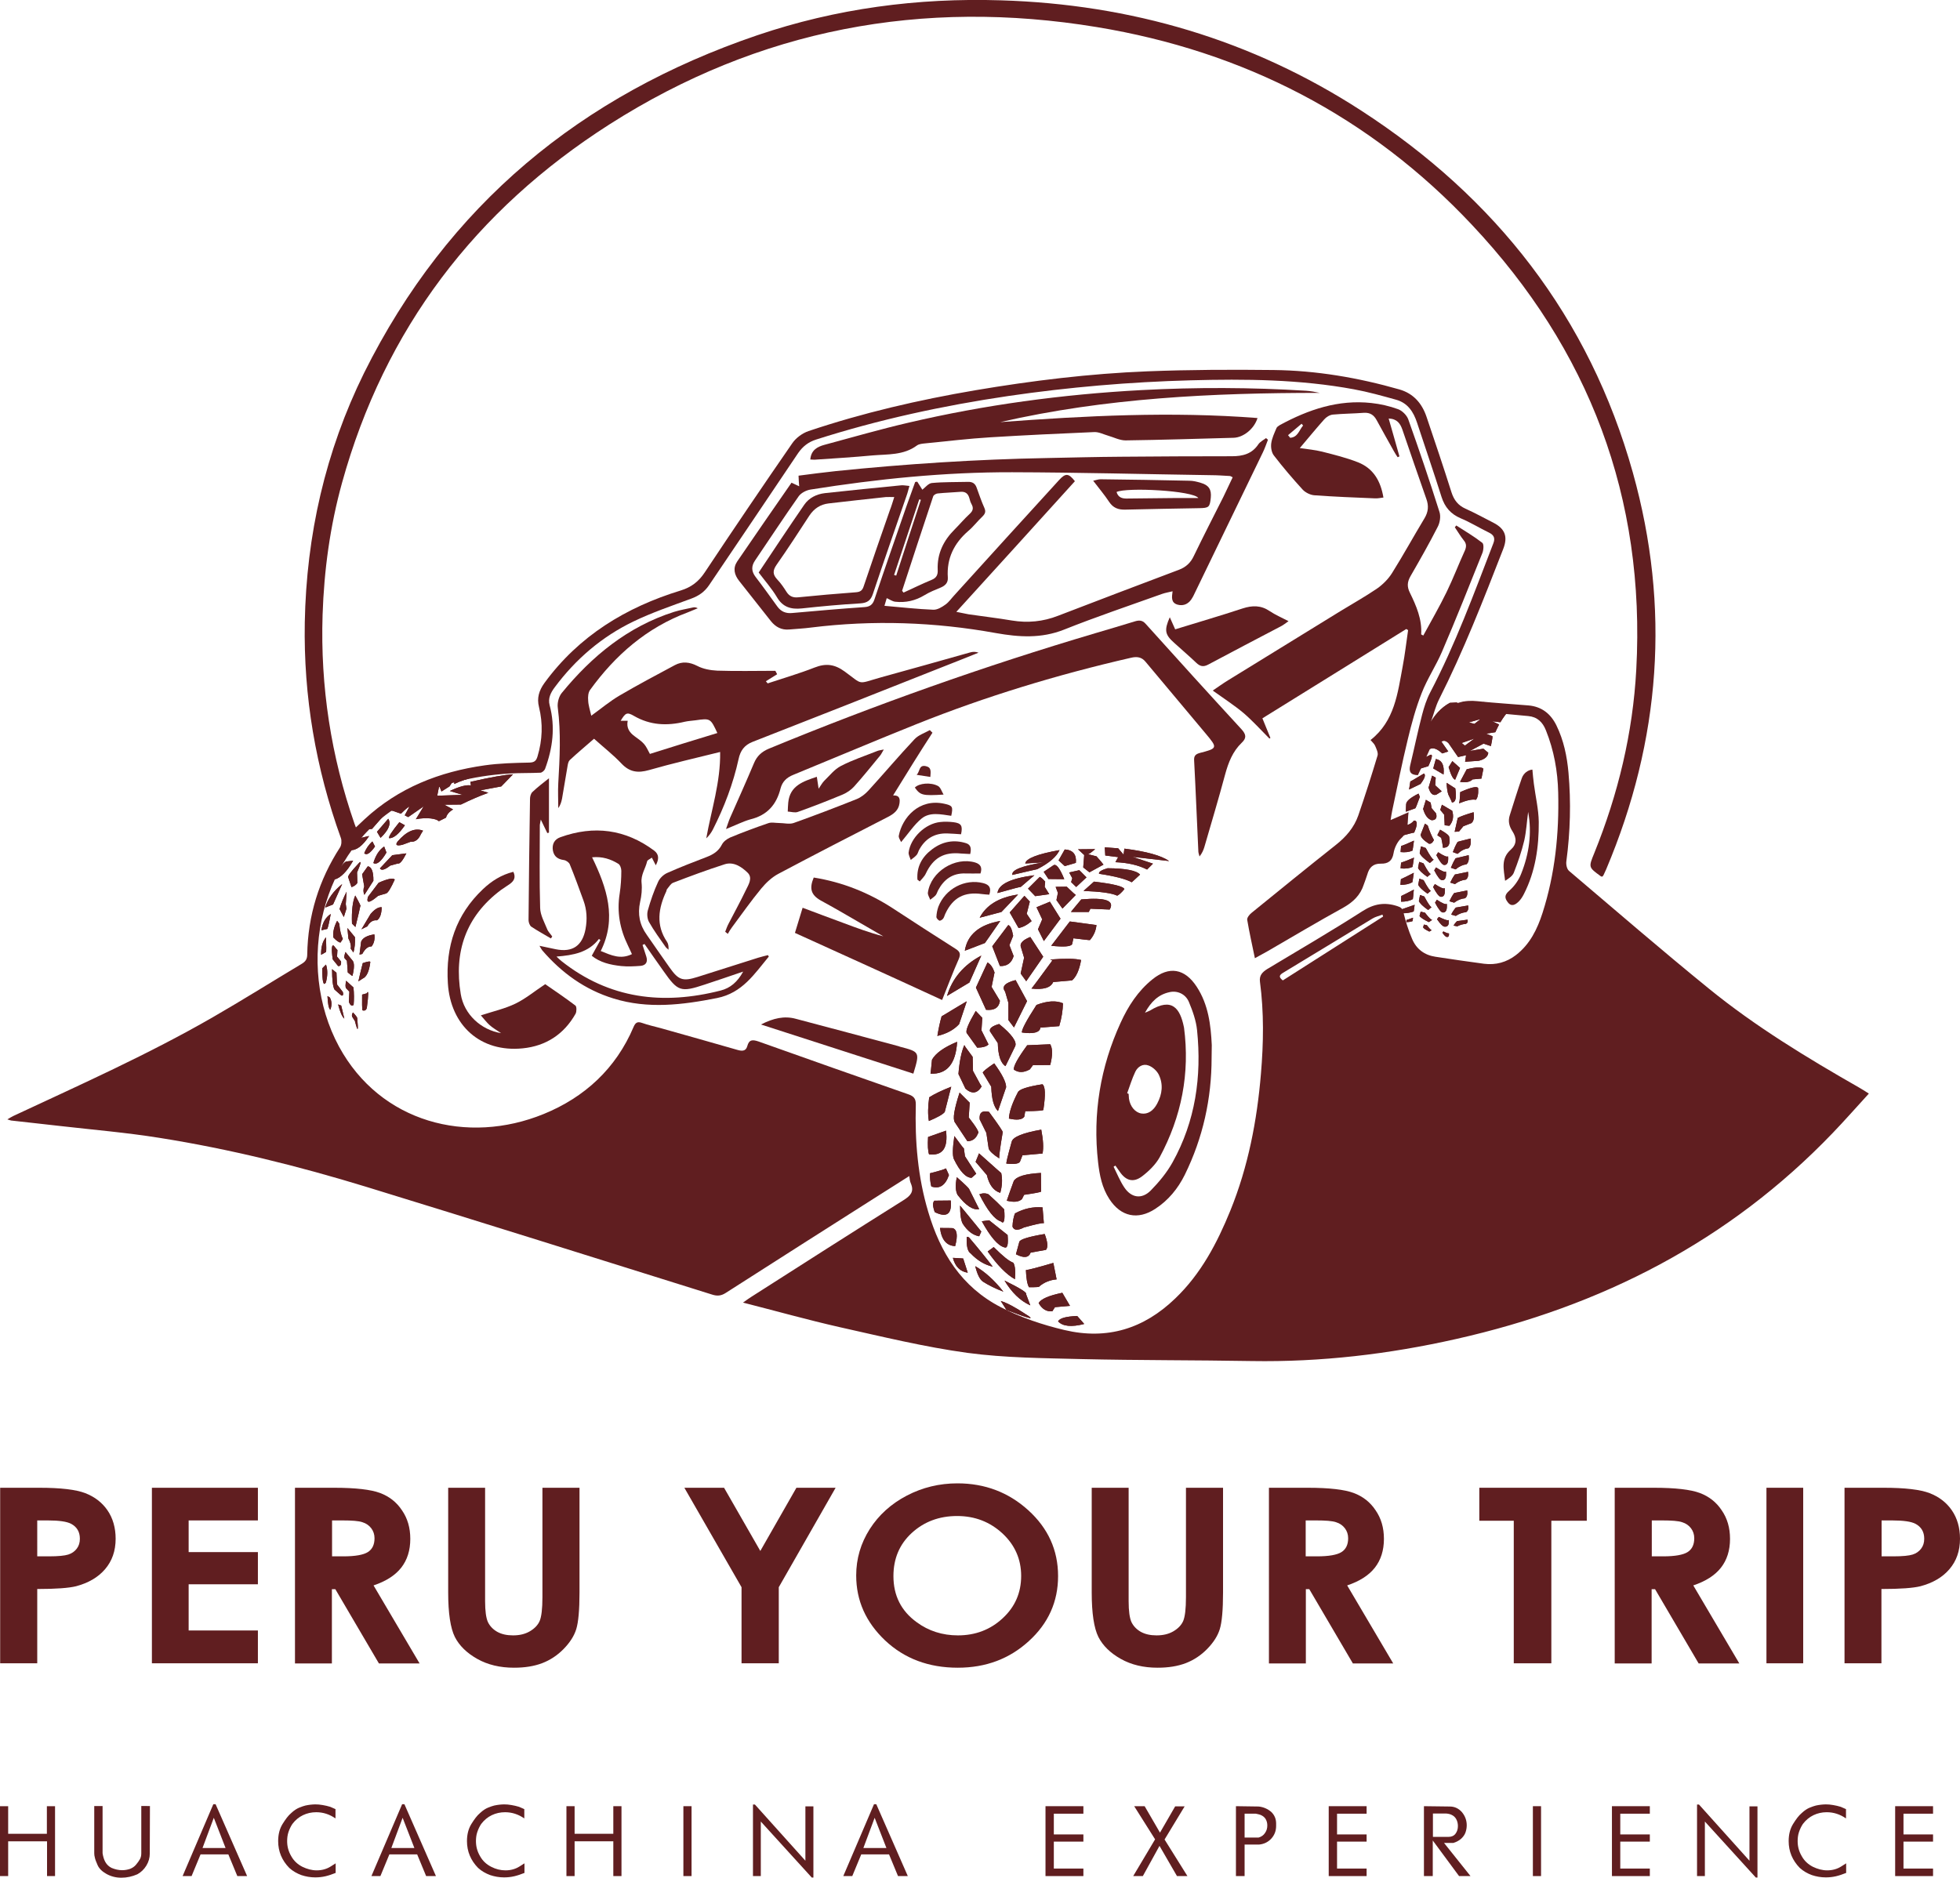 <?xml version="1.0" encoding="UTF-8"?>
<!-- Generator: Adobe Illustrator 27.1.0, SVG Export Plug-In . SVG Version: 6.00 Build 0)  -->
<svg xmlns="http://www.w3.org/2000/svg" xmlns:xlink="http://www.w3.org/1999/xlink" version="1.1" id="Capa_1" x="0px" y="0px" viewBox="0 0 1200 1150" style="enable-background:new 0 0 1200 1150;" xml:space="preserve">
<style type="text/css">
	.st0{fill:#601E20;}
	.st1{clip-path:url(#SVGID_00000161613342438697030060000012343379167810655387_);fill:#601E20;}
	.st2{clip-path:url(#SVGID_00000183953151955555133010000010162030281396168850_);fill:#601E20;}
	.st3{clip-path:url(#SVGID_00000088811830788228495420000007272369397482610578_);fill:#601E20;}
</style>
<g>
	<g>
		<path class="st0" d="M0.1,911.1h24c13,0,22.4,1.1,28.1,3.3c5.7,2.2,10.3,5.7,13.6,10.5c3.3,4.8,5,10.7,5,17.4    c0,7.5-2.2,13.7-6.5,18.7c-4.3,5-10.2,8.4-17.7,10.4c-4.4,1.1-12.3,1.7-23.8,1.7v45.5H0.1V911.1z M22.8,953.1H30    c5.7,0,9.6-0.4,11.8-1.1c2.2-0.7,3.9-1.9,5.2-3.6c1.3-1.7,1.9-3.7,1.9-6.1c0-4.2-1.8-7.2-5.3-9.1c-2.6-1.4-7.4-2.1-14.4-2.1h-6.4    V953.1z"></path>
		<path class="st0" d="M93,911.1h64.9v20h-42.4v19.4h42.4v19.7h-42.4v28.3h42.4v20.1H93V911.1z"></path>
		<path class="st0" d="M180.6,911.1h24c13.1,0,22.5,1.1,28.1,3.2c5.6,2.1,10.1,5.6,13.4,10.6c3.4,4.9,5.1,10.7,5.1,17.5    c0,7.1-1.9,13-5.6,17.7c-3.7,4.7-9.4,8.3-16.9,10.8l28.2,47.8H232l-26.7-45.5h-2.1v45.5h-22.6V911.1z M203.2,953.1h7.1    c7.2,0,12.2-0.9,14.9-2.6c2.7-1.7,4.1-4.5,4.1-8.5c0-2.3-0.7-4.4-2-6.1c-1.3-1.7-3.1-3-5.4-3.7c-2.3-0.8-6.4-1.1-12.4-1.1h-6.2    V953.1z"></path>
		<path class="st0" d="M274.3,911.1H297v69.5c0,6,0.6,10.2,1.7,12.7c1.2,2.5,3.1,4.5,5.7,6c2.7,1.5,5.9,2.2,9.7,2.2    c4,0,7.4-0.8,10.3-2.5c2.9-1.7,4.9-3.8,6-6.3c1.1-2.6,1.7-7.4,1.7-14.6v-67h22.7v64.1c0,10.8-0.7,18.3-2,22.5    c-1.3,4.2-3.9,8.2-7.7,12.1c-3.8,3.9-8.2,6.8-13.1,8.7c-5,1.9-10.7,2.8-17.3,2.8c-8.6,0-16.1-1.8-22.5-5.4s-11-8.1-13.7-13.4    c-2.7-5.4-4.1-14.5-4.1-27.3V911.1z"></path>
		<path class="st0" d="M419,911.1h24.3l22.2,38.7l22.1-38.7h24l-34.8,60.9v46.6h-22.8v-46.6L419,911.1z"></path>
		<path class="st0" d="M586.2,908.4c16.8,0,31.3,5.5,43.4,16.5c12.1,11,18.2,24.4,18.2,40.3c0,15.7-6,29-17.9,39.8    c-11.9,10.9-26.4,16.3-43.5,16.3c-17.9,0-32.7-5.6-44.5-16.7c-11.8-11.2-17.7-24.4-17.7-39.8c0-10.3,2.8-19.7,8.3-28.4    c5.5-8.6,13.1-15.5,22.7-20.5C564.8,910.9,575.1,908.4,586.2,908.4z M586,928.4c-11,0-20.3,3.5-27.8,10.4    c-7.5,6.9-11.2,15.7-11.2,26.4c0,11.9,4.7,21.3,14.2,28.2c7.3,5.4,15.8,8.1,25.3,8.1c10.7,0,19.9-3.5,27.4-10.5    c7.6-7,11.3-15.7,11.3-25.9c0-10.2-3.8-18.9-11.4-26C606.1,932,596.9,928.4,586,928.4z"></path>
		<path class="st0" d="M668.3,911.1h22.7v69.5c0,6,0.6,10.2,1.7,12.7c1.2,2.5,3.1,4.5,5.7,6c2.7,1.5,5.9,2.2,9.7,2.2    c4,0,7.4-0.8,10.3-2.5c2.9-1.7,4.9-3.8,6-6.3c1.1-2.6,1.7-7.4,1.7-14.6v-67h22.7v64.1c0,10.8-0.7,18.3-2,22.5    c-1.3,4.2-3.9,8.2-7.7,12.1c-3.8,3.9-8.2,6.8-13.1,8.7c-5,1.9-10.7,2.8-17.3,2.8c-8.6,0-16.1-1.8-22.5-5.4    c-6.4-3.6-11-8.1-13.7-13.4c-2.7-5.4-4.1-14.5-4.1-27.3V911.1z"></path>
		<path class="st0" d="M776.7,911.1h24c13.1,0,22.5,1.1,28.1,3.2c5.6,2.1,10.1,5.6,13.4,10.6c3.4,4.9,5.1,10.7,5.1,17.5    c0,7.1-1.9,13-5.6,17.7c-3.7,4.7-9.4,8.3-16.9,10.8l28.2,47.8h-24.7l-26.7-45.5h-2.1v45.5h-22.6V911.1z M799.3,953.1h7.1    c7.2,0,12.2-0.9,14.9-2.6c2.7-1.7,4.1-4.5,4.1-8.5c0-2.3-0.7-4.4-2-6.1c-1.3-1.7-3.1-3-5.4-3.7c-2.3-0.8-6.4-1.1-12.4-1.1h-6.2    V953.1z"></path>
		<path class="st0" d="M905.8,911.1h65.7v20.2h-21.7v87.3h-23v-87.3h-21.1V911.1z"></path>
		<path class="st0" d="M988.6,911.1h24c13.1,0,22.5,1.1,28.1,3.2c5.6,2.1,10.1,5.6,13.4,10.6c3.4,4.9,5.1,10.7,5.1,17.5    c0,7.1-1.9,13-5.6,17.7c-3.7,4.7-9.4,8.3-16.9,10.8l28.2,47.8H1040l-26.7-45.5h-2.1v45.5h-22.6V911.1z M1011.2,953.1h7.1    c7.2,0,12.2-0.9,14.9-2.6c2.7-1.7,4.1-4.5,4.1-8.5c0-2.3-0.7-4.4-2-6.1c-1.3-1.7-3.1-3-5.4-3.7c-2.3-0.8-6.4-1.1-12.4-1.1h-6.2    V953.1z"></path>
		<path class="st0" d="M1081.5,911.1h22.5v107.5h-22.5V911.1z"></path>
		<path class="st0" d="M1129.3,911.1h24c13,0,22.4,1.1,28.1,3.3c5.7,2.2,10.3,5.7,13.6,10.5c3.3,4.8,5,10.7,5,17.4    c0,7.5-2.2,13.7-6.5,18.7c-4.3,5-10.2,8.4-17.7,10.4c-4.4,1.1-12.3,1.7-23.9,1.7v45.5h-22.6V911.1z M1152,953.1h7.2    c5.7,0,9.6-0.4,11.8-1.1c2.2-0.7,3.9-1.9,5.2-3.6c1.3-1.7,1.9-3.7,1.9-6.1c0-4.2-1.8-7.2-5.3-9.1c-2.6-1.4-7.4-2.1-14.4-2.1h-6.4    V953.1z"></path>
	</g>
	<g>
		<path class="st0" d="M33.8,1148.9h-5v-21.3H5v21.3H0v-42.8h5v16.9h23.7v-16.9h5V1148.9z"></path>
		<path class="st0" d="M91.8,1106.1l-0.1,29.1c0,2.5-0.7,5-2.1,7.3c-1.4,2.3-3.3,4.1-5.5,5.3c-3.2,1.4-6.4,2.1-9.8,2.1    s-6.4-0.8-9.1-2.3c-2.7-1.5-4.5-3.3-5.4-5.3c-0.9-2-1.5-3.6-1.7-4.6c-0.3-1-0.4-2-0.4-2.8v-28.9h5.1v28.9c0.3,2,0.8,3.8,1.7,5.4    c0.9,1.6,2.2,2.8,3.8,3.6c2.2,0.9,4.3,1.4,6.5,1.4c1.7,0,3.3-0.3,4.8-0.8c1.5-0.6,2.7-1.4,3.7-2.6c1-1.2,1.8-2.3,2.4-3.4    c0.6-1.1,0.8-2.3,0.8-3.6v-0.5v-28.4H91.8z"></path>
		<path class="st0" d="M151.3,1148.9l-6,0l-5.5-13.3h-17l-5.5,13.3l-5.5,0l18.8-44h1.4L151.3,1148.9z M138.1,1131.7l-7.2-18.5    l-6.9,18.5H138.1z"></path>
		<path class="st0" d="M205.4,1147c-2,0.8-4,1.5-6.1,2c-2.1,0.5-4.2,0.7-6.3,0.7c-3,0-5.8-0.5-8.5-1.4c-2.7-1-5.2-2.4-7.4-4.4    c-4.5-4.6-6.8-10.1-6.8-16.4c0-4.1,0.9-7.6,2.7-10.5c1.8-2.9,3.5-5.2,5.3-6.7c1.7-1.6,3.4-2.7,4.9-3.3c1.6-0.6,2.8-1.1,3.8-1.3    c1-0.2,2-0.4,3-0.5c1-0.1,2-0.2,3-0.2c1.4,0,2.9,0.1,4.5,0.4c1.6,0.3,3.2,0.6,4.7,1.1l3.2,1.4v5.7c-3.6-2.5-7.5-3.8-11.8-3.8    c-2.9,0-5.6,0.6-8.1,1.8c-2.5,1.2-4.7,3-6.5,5.4c-1,1.5-1.8,3.2-2.4,5c-0.6,1.8-0.8,3.7-0.8,5.5c0,3.3,0.8,6.3,2.5,9.2    c1.6,2.9,3.9,5,6.8,6.5c2.9,1.4,5.8,2.2,8.8,2.2c3.2,0,6.1-0.8,8.6-2.4l3-1.9V1147z"></path>
		<path class="st0" d="M266.9,1148.9l-6,0l-5.5-13.3h-17l-5.5,13.3l-5.5,0l18.8-44h1.4L266.9,1148.9z M253.7,1131.7l-7.2-18.5    l-6.9,18.5H253.7z"></path>
		<path class="st0" d="M321,1147c-2,0.8-4,1.5-6.1,2c-2.1,0.5-4.2,0.7-6.3,0.7c-3,0-5.8-0.5-8.5-1.4c-2.7-1-5.2-2.4-7.4-4.4    c-4.5-4.6-6.8-10.1-6.8-16.4c0-4.1,0.9-7.6,2.7-10.5c1.8-2.9,3.5-5.2,5.3-6.7c1.7-1.6,3.4-2.7,4.9-3.3c1.6-0.6,2.8-1.1,3.8-1.3    c1-0.2,2-0.4,3-0.5c1-0.1,2-0.2,3-0.2c1.4,0,2.9,0.1,4.5,0.4c1.6,0.3,3.2,0.6,4.7,1.1l3.2,1.4v5.7c-3.6-2.5-7.5-3.8-11.8-3.8    c-2.9,0-5.6,0.6-8.1,1.8c-2.5,1.2-4.7,3-6.5,5.4c-1,1.5-1.8,3.2-2.4,5c-0.6,1.8-0.8,3.7-0.8,5.5c0,3.3,0.8,6.3,2.5,9.2    c1.6,2.9,3.9,5,6.8,6.5s5.8,2.2,8.8,2.2c3.2,0,6.1-0.8,8.6-2.4l3-1.9V1147z"></path>
		<path class="st0" d="M380.5,1148.9h-5v-21.3h-23.7v21.3h-5v-42.8h5v16.9h23.7v-16.9h5V1148.9z"></path>
		<path class="st0" d="M423.4,1148.9h-5v-42.8h5V1148.9z"></path>
		<path class="st0" d="M498,1149.8h-1l-31.2-34.3v33.4H461v-43.8l1.2,0l30.9,34.4v-33.3h4.9V1149.8z"></path>
		<path class="st0" d="M555.8,1148.9l-6,0l-5.5-13.3h-17l-5.5,13.3l-5.5,0l18.8-44h1.4L555.8,1148.9z M542.7,1131.7l-7.2-18.5    l-6.9,18.5H542.7z"></path>
		<path class="st0" d="M663.3,1148.9h-23.2v-42.8h23.2v4.6h-18.1v12.7h18.1v4.4h-18.1v16.5h18.1V1148.9z"></path>
		<path class="st0" d="M727,1148.9l-6.4,0l-10.7-18.5l-10.2,18.5l-5.9,0l13.4-22.5l-12.8-20.3l6.4,0l9.4,16.2l9.3-16.1l5.8,0    l-12.3,20.3L727,1148.9z"></path>
		<path class="st0" d="M781.3,1116.7c0,0.7,0,1.2,0,1.5c0,3-1,5.6-2.9,7.7c-1.9,2.1-4.4,3.4-7.5,3.7h-8.9v19.3h-5.3v-42.8l13.9,0.2    c3,0.3,5.6,1.5,7.7,3.3C780.3,1111.5,781.3,1113.9,781.3,1116.7z M771.7,1111.4c-0.9-0.3-1.8-0.5-2.8-0.7h-6.9v14.6h8.6    c1.7-0.5,3-1.4,3.9-2.8c1-1.4,1.4-2.9,1.4-4.6c0-1.4-0.3-2.7-1-3.9C774.2,1112.8,773.1,1112,771.7,1111.4z"></path>
		<path class="st0" d="M836.7,1148.9h-23.2v-42.8h23.2v4.6h-18.1v12.7h18.1v4.4h-18.1v16.5h18.1V1148.9z"></path>
		<path class="st0" d="M900.3,1148.9l-7,0l-16.1-21.8v21.8h-5.4v-42.8l15.8,0.2c3,0,5.5,1.2,7.5,3.5c1.9,2.3,2.9,5,2.9,8    c0,1.6-0.3,3.1-0.8,4.5s-1.5,2.7-2.7,3.8c-1.4,1.2-3,2-4.7,2.5l-5.7,0L900.3,1148.9z M888.5,1111.3c-0.5-0.2-1-0.4-1.6-0.5    c-0.6-0.1-1.1-0.2-1.5-0.2h-8.1v14.3h9.5c1.8,0,3.3-0.6,4.3-1.9c1-1.3,1.5-2.9,1.5-4.7c0-1.5-0.3-2.9-1-4.2    C890.9,1112.8,889.9,1111.9,888.5,1111.3z"></path>
		<path class="st0" d="M943.5,1148.9h-5v-42.8h5V1148.9z"></path>
		<path class="st0" d="M1010.1,1148.9h-23.2v-42.8h23.2v4.6H992v12.7h18.1v4.4H992v16.5h18.1V1148.9z"></path>
		<path class="st0" d="M1076,1149.8h-1l-31.2-34.3v33.4h-4.8v-43.8l1.2,0l30.9,34.4v-33.3h4.9V1149.8z"></path>
		<path class="st0" d="M1130.2,1147c-2,0.8-4,1.5-6.1,2c-2.1,0.5-4.2,0.7-6.3,0.7c-3,0-5.8-0.5-8.5-1.4c-2.7-1-5.2-2.4-7.4-4.4    c-4.5-4.6-6.8-10.1-6.8-16.4c0-4.1,0.9-7.6,2.7-10.5c1.8-2.9,3.5-5.2,5.3-6.7c1.7-1.6,3.4-2.7,4.9-3.3c1.6-0.6,2.8-1.1,3.8-1.3    c1-0.2,2-0.4,3-0.5c1-0.1,2-0.2,3-0.2c1.4,0,2.9,0.1,4.5,0.4c1.6,0.3,3.2,0.6,4.7,1.1l3.2,1.4v5.7c-3.6-2.5-7.5-3.8-11.8-3.8    c-2.9,0-5.6,0.6-8.1,1.8c-2.5,1.2-4.7,3-6.5,5.4c-1,1.5-1.8,3.2-2.4,5c-0.6,1.8-0.8,3.7-0.8,5.5c0,3.3,0.8,6.3,2.5,9.2    c1.6,2.9,3.9,5,6.8,6.5c2.9,1.4,5.8,2.2,8.8,2.2c3.2,0,6.1-0.8,8.6-2.4l3-1.9V1147z"></path>
		<path class="st0" d="M1183.5,1148.9h-23.2v-42.8h23.2v4.6h-18.1v12.7h18.1v4.4h-18.1v16.5h18.1V1148.9z"></path>
	</g>
	<g>
		<path class="st0" d="M556.7,720.2c-6.5,4.1-12.5,8-18.6,11.8c-31.3,19.9-62.6,39.8-93.8,59.8c-2.8,1.8-5.2,2-8.3,1    c-70.6-22.1-141.1-44.3-211.8-66c-41.5-12.7-83.7-23.2-126.7-30c-20-3.2-40.2-4.9-60.3-7.2c-10.1-1.2-20.2-2.2-30.4-3.4    c-0.5-0.1-1-0.3-2.3-0.7c1.6-0.9,2.6-1.6,3.7-2.1c41.1-19.2,82.6-37.7,122-60.4c18.4-10.6,36.4-21.9,54.6-32.8    c2.3-1.4,3.3-2.9,3.3-5.7c0.4-23.8,7.2-45.7,20.1-65.6c0.9-1.4,1.1-4.1,0.5-5.7c-15.4-42.7-22.9-86.7-22.1-132    c1-53.5,12.6-104.7,36.3-152.8C274,125.7,355.7,58.3,463.6,21.6c48.3-16.4,98.2-23,149.2-21.4c79.6,2.4,153.5,24.1,220.4,67.4    c82.5,53.4,139.8,126.5,166.5,221.8c23.1,82.6,17.1,163.8-16.3,242.9c-0.5,1.2-1,2.3-1.6,3.5c-0.2,0.4-0.5,0.7-0.7,1    c-0.3,0-0.7,0-0.9-0.1c-7.7-5.6-7.7-5.5-4.1-14.3c14.6-36.1,23.6-73.5,25.7-112.4c5.7-105.2-28.8-196-100.6-272.3    C838.8,71.2,761.4,31.4,671.6,16.6C564.8-1,464.6,17.8,373.1,76.2c-81.9,52.3-137.6,125.2-163.7,219.5    c-7.3,26.4-11,53.4-11.9,80.9c-1.4,43.9,5.2,86.6,19.6,128c0.2,0.5,0.4,1.1,0.8,2.1c1.9-1.8,3.6-3.4,5.3-5    c20.8-19.3,45.9-29.1,73.5-33c9.1-1.3,18.3-1.5,27.5-1.7c3-0.1,4.1-1.1,4.9-3.8c3-10,3.4-20.1,0.9-30.2c-1.4-5.5,0-10.1,3.3-14.7    c21.1-28.9,49.9-46.4,83.5-56.7c6.5-2,11-5.5,14.7-11.1c17.6-26.5,35.5-52.9,53.6-79.1c2.2-3.2,6.1-6.1,9.9-7.4    c33.3-11.2,67.5-19.1,102.1-25c34.9-5.9,70-10.2,105.4-11.6c25.7-1,51.5-1.1,77.3-0.8c26.2,0.3,51.8,4.7,77,11.9    c8.6,2.5,13.8,8.5,16.6,16.8c5.2,15.4,10.4,30.8,15.3,46.3c1.5,4.6,4,7.9,8.5,9.9c5.8,2.6,11.4,5.7,17.1,8.6c7.2,3.7,9,8.6,6,16.2    c-12.1,31.1-24.2,62.2-39.3,92.1c-2.1,4.2-3.2,8.9-4.8,13.3c0.3,0.2,0.6,0.3,1,0.5c2.2-2.1,4.2-4.4,6.5-6.4    c5.9-5.3,12.8-7.3,20.8-6.4c10.4,1.1,20.9,1.7,31.3,2.6c8.1,0.7,13.6,5.1,17.1,12.2c4.5,9.2,6.5,19,7.4,29    c1.6,18.1,1.1,36.2-1.3,54.2c-0.3,1.9,0.3,4.8,1.6,5.9c28.4,24.1,56.6,48.5,85.5,72c28.6,23.3,60.1,42.4,92.1,60.7    c1.8,1,3.6,2.2,6,3.7c-7.5,8.2-14.6,16.3-22,24c-63.6,66.4-141.7,106.3-230.7,126.3c-41.2,9.3-82.8,14.2-125.1,13.5    c-34.7-0.6-69.4-0.4-104.1-1.2c-23.3-0.6-46.8-0.7-69.9-3.8c-26.4-3.6-52.5-10-78.5-15.8c-19.4-4.4-38.6-9.8-59-15    c2.1-1.5,3.5-2.5,4.9-3.4c31.1-19.9,62.3-39.8,93.5-59.4c4.1-2.6,6.5-5.1,4.4-10.1C557,723.3,557,722,556.7,720.2z M868.1,474.7    c-4.7-0.1-5.6-2.3-4.7-6.1c2.5-10.3,4.6-20.7,7.3-31c1.2-4.6,2.7-9.3,4.9-13.5c15.4-29.4,26.8-60.5,38.7-91.4    c1.2-3.1,0.4-5-2.6-6.5c-5.8-2.8-11.4-6.3-17.4-8.8c-6.1-2.6-9.7-6.8-11.7-13c-4.8-15.2-10-30.3-15-45.5    c-2.2-6.7-5.7-12.1-12.8-14.1c-8.6-2.4-17.2-4.8-25.9-6.4c-33-6.1-66.4-6.4-99.9-5.5c-37.4,1-74.6,4.2-111.6,9.6    c-40,5.9-79.3,14.4-117.8,26.7c-4.7,1.5-8.1,4.2-10.9,8.2c-18.1,27-36.4,54-54.6,81c-2.8,4.1-6.3,6.5-10.9,8.2    c-11.9,4.4-24,8.5-35.4,14c-19.3,9.3-35.3,23-48.1,40.2c-2.5,3.3-4.3,6.8-3.2,11c3.6,13.4,1.9,26.4-2.8,39.1    c-0.4,1-1.8,2.2-2.8,2.3c-6.3,0.3-12.7,0.1-19.1,0.5c-22.4,1.4-43.8,6.6-63.7,17.6c-52.1,28.7-67.7,99.5-40.5,149.7    c25.3,46.5,78.6,60.3,125.3,41.2c25-10.2,44.2-27.8,55-53.3c1.1-2.5,2.2-3.5,5.1-2.5c3.7,1.3,7.6,2.2,11.4,3.2    c15.6,4.4,31.3,8.8,46.9,13.3c2.7,0.8,5.3,1.1,6.2-2.2c1.1-4.2,3.3-4.1,6.9-2.9c30.5,10.9,61,21.6,91.6,32.3    c3.5,1.2,4.8,2.7,4.7,6.5c-0.6,22.2,1.2,44.1,7.6,65.5c7.4,25.1,20.4,46,44.4,58.4c12.4,6.4,25.5,10.8,39,14    c26.2,6.2,48.6-0.8,67.8-19.3c15.8-15.1,25.7-34,33.8-53.9c10.9-26.9,16.3-55,18.7-83.7c1.6-18.8,1.9-37.6-0.6-56.4    c-0.5-3.9,1.5-5.9,4.5-7.8c19.5-11.7,39.2-23.2,58.4-35.5c7-4.5,13.6-5.5,21.2-3c2.2,0.7,3.1,1.4,3.7,3.7    c1.4,5.6,3.1,11.2,5.4,16.5c2.6,6.1,7.5,9.8,14.2,10.8c9.9,1.5,19.9,3,29.8,4.3c7.2,0.9,13.8-0.9,19.5-5.3    c8.6-6.6,13.1-15.9,16.3-25.8c7.7-24,10.2-48.7,9.6-73.7c-0.3-13.1-2.6-25.9-7.5-38.1c-2-5.1-5.3-8.3-10.9-8.8    c-11.7-1-23.4-2.4-35.1-2.9c-3.7-0.1-8.3,1.4-11.2,3.8c-4.3,3.7-8.1,8.4-11,13.3C874.7,459.9,871.7,467.4,868.1,474.7z     M846.8,561.3c-0.1-0.4-0.3-0.8-0.4-1.2c-2,0.8-4.3,1.3-6.1,2.4c-18.2,11-36.4,22.2-54.7,33.2c-2.7,1.6-2.6,2.8-0.2,4.7    C805.9,587.4,826.4,574.3,846.8,561.3z"></path>
		<path class="st0" d="M871.4,389.2c4.8-8.9,9.9-17.6,14.3-26.7c4-8.2,7.3-16.9,11.1-25.2c1.1-2.5,1.1-4.4-0.7-6.5    c-2-2.5-3.6-5.3-5.4-7.9c0.3-0.4,0.6-0.7,0.9-1.1c5.4,3.5,10.9,6.7,15.9,10.6c1.1,0.8,0.8,4.4,0.1,6.2    c-8.1,20.2-16.1,40.4-24.7,60.4c-3.7,8.7-9.1,16.7-12.5,25.5c-3.6,9.1-6.2,18.7-8.5,28.3c-3.5,14.4-6.4,29-9.5,43.5    c-0.4,1.7-0.6,3.5-1,5.9c3.9-1.7,7.1-3.1,11-4.8c-0.9,5.8,0.5,11.4-4.5,15.9c-2.4,2.2-4.2,6-4.7,9.2c-0.8,4.9-3.6,6.5-7.7,6.4    c-4.9-0.1-7.2,2.4-8.4,6.7c-0.6,2-1.4,4-2.1,6c-2.1,6.6-6.5,10.8-12.5,14.2c-15.6,8.6-30.9,17.7-46.4,26.7    c-2.3,1.3-4.7,2.6-7.8,4.3c-1.7-8.2-3.4-15.8-4.7-23.5c-0.2-1.3,1.4-3.3,2.7-4.3c17.1-13.9,34.3-27.9,51.6-41.6    c6.2-4.9,11.1-10.6,13.7-18c4.2-12.2,8.1-24.4,11.8-36.7c0.5-1.7-0.7-4.1-1.5-6c-0.5-1.2-1.7-2.2-2.8-3.5    c14.8-11.6,16.6-28.7,19.7-45.2c1.4-7.3,2.2-14.7,3.3-22.1c-0.4-0.2-0.7-0.5-1.1-0.7c-29.2,18.2-58.5,36.3-88.1,54.7    c1.7,4.1,3.3,8.1,4.9,12c-0.2,0.1-0.4,0.3-0.6,0.4c-5.2-5.2-10.2-10.8-15.8-15.6c-5.7-4.8-12.1-8.9-18.9-13.8    c3.4-2.3,6.3-4.4,9.4-6.3c22.9-14.1,45.8-28.2,68.7-42.3c7.5-4.6,15.2-8.9,22.4-13.8c3.6-2.5,7-5.9,9.3-9.6    c6.9-11,13.2-22.5,19.9-33.6c2.3-3.9,2.6-7.5,1.1-11.7c-5-14.1-9.8-28.3-14.7-42.5c-1.3-3.7-3.2-6.6-8.4-6.8    c2.3,7.9,4.4,15.5,6.6,23.2c-0.4,0.2-0.7,0.3-1.1,0.5c-0.8-1.2-1.6-2.4-2.3-3.7c-3.5-6.3-7.1-12.6-10.5-18.9    c-1.7-3.2-4-4.8-7.8-4.6c-6.4,0.5-12.7,0.5-19.1,1.1c-1.9,0.2-4,1.5-5.3,3c-5,5.6-9.7,11.4-14.9,17.5c4.7,0.7,9.3,1.1,13.7,2.2    c7.4,1.9,14.8,3.7,21.9,6.5c9.4,3.7,13.9,11.4,15.6,21.6c-1.9,0.2-3.5,0.6-5.1,0.5c-12.4-0.5-24.9-1-37.3-1.9    c-2.4-0.2-5.2-1.6-6.9-3.3c-6.2-6.8-12.2-13.8-17.8-21.1c-1.4-1.8-1.9-4.9-1.6-7.3c0.4-3.2,1.9-6.3,3.2-9.4    c0.3-0.8,1.3-1.4,2.1-1.9c17.5-9.5,35.8-15.7,56-13.5c5.6,0.6,11.2,1.9,16.4,3.8c2.5,0.9,5.3,3.7,6.2,6.2    c6.7,18.8,13.1,37.7,19.1,56.7c0.9,2.7,0.3,6.6-1.1,9.2c-5.2,10.2-10.9,20.2-16.6,30.1c-2,3.5-2.3,6.4-0.4,10.2    c3.9,8,7.5,16.2,6.9,25.5C870.6,388.8,871,389,871.4,389.2z M788.6,266.5c0.4,0.5,0.9,1.1,1.3,1.6c4.7-0.3,5.5-4.7,7.9-7.5    c-0.3-0.4-0.6-0.7-0.9-1.1C794.1,261.9,791.3,264.2,788.6,266.5z"></path>
		<path class="st0" d="M776.3,269.3c-1,2.6-1.9,5.2-3.1,7.7c-14.1,29.1-28.2,58.3-42.3,87.4c-0.2,0.5-0.5,1-0.8,1.5    c-2.1,3.9-5.4,5.4-9.1,4.4c-4.1-1.2-3.6-4.4-3.1-8.2c-2.4,0.6-4.4,0.9-6.4,1.6c-20.1,7.2-40.3,14-60.1,21.9    c-13.9,5.5-27.5,4.6-41.6,2.1c-37.5-6.8-75.3-8.1-113.2-3.4c-4.5,0.6-9,0.8-13.5,1.2c-4.6,0.4-8.2-1.5-11.1-5.1    c-6.5-8.2-13-16.4-19.5-24.7c-2.9-3.7-3.9-7.7-1.2-11.8c11-16.1,22.1-32.2,33.3-48.3c1.6,0.8,3,1.4,4.7,2.2    c-0.2-2.2-0.3-4.1-0.4-6.5c7.7-1,15.2-2,22.8-2.8c42.9-4.4,86-7.2,129.2-8c15.1-0.3,30.3-0.7,45.4-0.8c22.6-0.2,45.3-0.3,67.9-0.3    c6.6,0,12.3-1.4,16.2-7.3c1.1-1.6,3.1-2.6,4.7-3.8C775.5,268.6,775.9,269,776.3,269.3z M754.7,292.3c-0.8-0.4-1.3-0.8-1.8-0.8    c-3.8-0.2-7.6-0.5-11.4-0.5c-40.6-0.6-81.2-1.7-121.8-1.8c-41.4-0.1-82.5,4.1-123.4,10.6c-2.6,0.4-5.8,2-7.3,4.1    c-9.1,12.9-17.8,26.2-26.7,39.3c-2.4,3.5-2.3,6.7,0.3,10.1c4.6,6,8.9,12,13.3,18.1c2.3,3.2,5.3,4.4,9.2,4    c14.7-1.3,29.3-2.6,44-3.6c3.4-0.2,5.2-1.4,6.3-4.8c6.3-18.9,12.9-37.7,19.4-56.5c1.8-5.1,3.7-10.2,5.5-15.3    c0.4-0.1,0.8-0.2,1.3-0.2c1.2,1.8,2.3,3.7,3.1,4.9c1.7-1.3,3.7-3.9,5.8-4.1c7.3-0.7,14.7-0.5,22.1-0.7c2.8-0.1,4.5,1,5.4,3.7    c1.5,4.1,2.9,8.3,4.7,12.3c1,2.3,0.4,3.6-1.2,5.2c-3,2.8-5.5,6.2-8.6,8.8c-8.8,7.6-13.4,16.9-12.6,28.6c0.2,3.1-1.5,4.9-4.3,6.1    c-3.4,1.4-6.9,2.8-10,4.7c-5.6,3.4-11.5,4.7-17.9,4c-1.8-0.2-3.4-1.4-5.2-2.2c-0.3,1.1-0.8,2.7-1.4,4.7c10.2,0.9,20,2,29.9,2.4    c2.5,0.1,5.3-1.6,7.5-3.2c2.1-1.5,3.7-3.9,5.5-5.8c21.3-23.5,42.6-47,64-70.4c4-4.4,5.9-4.2,9.7,0.7c-23.9,26.4-47.9,52.9-72.6,80    c3.2,0.6,5.3,1.1,7.5,1.5c8.8,1.3,17.7,2.3,26.5,3.8c9.7,1.6,19.1,0.7,28.3-2.9c24.7-9.5,49.4-18.9,74.1-28.2    c4.2-1.6,7.1-4.3,9-8.4c5.9-12.2,12.1-24.3,18.2-36.4C751,300,752.8,296.2,754.7,292.3z M552.3,361.8c0.3,0.4,0.6,0.7,0.9,1.1    c5.7-2.6,11.4-5.4,17.2-7.8c3-1.2,3.9-3.2,3.7-6.2c-0.4-9.8,3.5-17.8,10.3-24.6c3.2-3.2,6.1-6.7,9.4-9.7c2-1.9,2.3-3.6,1-5.9    c-0.6-1.1-1-2.3-1.3-3.6c-0.8-2.9-2.5-4.2-5.6-3.9c-4.6,0.4-9.3,0.5-13.9,1c-1,0.1-2.5,1-2.7,1.9    C564.9,323.2,558.6,342.5,552.3,361.8z M563.8,306.1c-0.3-0.1-0.7-0.2-1-0.3c-5.1,15.4-10.3,30.9-15.4,46.3    c0.4,0.1,0.9,0.3,1.3,0.4C553.7,337,558.7,321.6,563.8,306.1z"></path>
		<path class="st0" d="M362,438.3c6.1-4.4,11.4-8.9,17.4-12.4c11.1-6.5,22.4-12.5,33.8-18.6c4.5-2.4,9-1.9,13.7,0.5    c3.6,1.9,8.1,2.7,12.2,2.9c11.9,0.4,23.7,0.1,35.6,0.1c0.4,0.7,0.7,1.4,1.1,2.1c-2.3,1.4-4.6,2.9-6.9,4.3c0.4,0.4,0.7,0.9,1.1,1.3    c9.6-3.2,19.3-6,28.7-9.7c6.9-2.7,12.2-2.1,18.4,2.4c11.7,8.5,7.3,7.8,22.3,3.6c18.3-5,36.5-10.2,54.7-15.3c1.5-0.4,3.2-0.5,5,0.2    c-8,3.2-15.9,6.4-23.9,9.5c-38.1,15.1-76.2,30.2-114.4,45.1c-5.1,2-7.5,5.4-8.6,10.5c-3.3,15.1-8.8,29.5-15.8,43.3    c-1,1.9-2.3,3.7-4,5.3c3.1-17.4,8.8-34.4,8.5-52.9c-14.9,3.7-29.3,7-43.6,11.1c-6.7,1.9-11.8,1.3-16.8-4    c-5-5.3-10.9-9.9-16.8-15.2c-5,4.4-10.1,8.6-14.9,13.1c-0.8,0.8-1.1,2.3-1.3,3.5c-1.2,6.7-2.2,13.4-3.4,20.1c-0.4,2-1,4-2.3,5.8    c0-5.1-0.3-10.2,0-15.3c0.9-15.4,1.7-30.8-0.3-46.2c-0.4-2.9,0.6-6.8,2.4-9c18.5-22.6,40.5-40.7,68.8-49.7    c3.8-1.2,7.7-1.8,11.6-2.7c0.9-0.2,1.8-0.1,2.9,0.5c-2,0.8-4.1,1.7-6.1,2.5c-25.2,9.4-44.4,26.2-59.9,47.6    c-1.1,1.6-1.3,4.2-1.1,6.3C360.2,431.9,361.2,434.7,362,438.3z M439.2,448.9c-4.2-9-4.3-9.1-13.3-7.8c-2.2,0.3-4.5,0.4-6.7,0.9    c-10.8,2.6-21.1,2.2-31.1-3.6c-4.3-2.5-5.2-1.8-8.1,3c1.4,0,2.8,0,4.3,0c-0.9,4.5,1.2,7.3,4.4,9.6c1.9,1.4,4,2.8,5.6,4.6    c1.4,1.6,2.3,3.7,3.6,6.1C410.9,457.6,425,453.2,439.2,448.9z"></path>
		<path class="st0" d="M444.5,507.7c1.1-3.1,1.7-5.1,2.5-6.9c4.9-11.1,9.9-22.2,14.6-33.4c1.8-4.4,4.8-7.1,9.1-8.9    c65.4-27,132-50.6,199.8-70.7c8.1-2.4,16.3-4.8,24.4-7.3c2.4-0.7,4.4-0.8,6.4,1.4c19.5,21.7,39.1,43.3,58.8,64.7    c2.9,3.2,3.2,5.4,0.1,8.3c-5.5,5.3-8.1,12-10.1,19.3c-4,14.9-8.4,29.6-12.7,44.4c-0.6,2-1.4,3.9-3,5.9c-0.2-0.9-0.6-1.9-0.7-2.8    c-0.9-18.7-1.6-37.3-2.6-56c-0.2-2.9,1-3.9,3.5-4.6c10.9-2.8,10.9-3.1,3.8-11.6c-12.4-14.8-24.7-29.5-37.1-44.3    c-2.4-2.9-5.3-3.2-8.8-2.4c-44.9,10.3-88.8,23.6-131.5,40.7c-25.2,10.1-50.2,20.7-75.3,31c-4,1.6-6.7,4.1-7.8,8.3    c-2.5,10-8.2,16.5-18.6,19C454.8,503.1,450.3,505.4,444.5,507.7z"></path>
		<path class="st0" d="M741.8,647.7c0,25.1-5.3,49.1-16.4,71.7c-4.2,8.5-10.1,15.7-18.1,20.9c-10.7,7-21.1,4.8-28.1-6    c-4.5-6.9-6-14.6-6.9-22.5c-3.4-29.8,1.4-58.4,13.8-85.5c4.6-10.1,10.6-19.4,19.4-26.5c10.3-8.4,19.9-6.7,27.2,4.5    c7.1,10.9,8.6,23.2,9.2,35.7C741.9,642.5,741.8,645.1,741.8,647.7z M701,620.2c1.5-0.7,2.3-0.9,3-1.3c13.7-8.4,18.5-1.2,20.8,9.9    c0,0.1,0,0.3,0.1,0.4c3.7,28.1-1.5,54.6-14.9,79.5c-2.5,4.5-6.6,8.5-10.8,11.7c-5.3,4-9.9,2.7-13.7-2.9c-0.9-1.2-1.7-2.5-2.6-3.7    c-0.4,0.2-0.7,0.5-1.1,0.7c2.1,4.2,3.9,8.7,6.5,12.6c4.3,6.5,10.7,7.5,16.2,2c5.1-5.2,9.9-11,13.4-17.3c14-25.2,17.9-52.5,15-80.9    c-0.6-5.9-2.7-11.8-5-17.3c-2.1-5-7.2-7.1-11.9-6C709.1,609.1,704.7,613.5,701,620.2z M690.1,669.5c0.3,0.1,0.6,0.2,0.9,0.4    c0.1,1,0.1,2,0.2,2.9c0.7,4.8,3.8,8.5,7.6,9.1c3.8,0.6,7.3-1.5,9.7-6.1c3.1-5.8,3.8-11.9,0.9-17.8c-1.2-2.3-3.7-4.6-6.2-5.5    c-3.4-1.3-6.6,0.7-8.1,3.8C693.1,660.5,691.7,665.1,690.1,669.5z"></path>
		<path class="st0" d="M496.1,281.4c0.5-5.8,4.3-7.8,8.7-9c17.1-4.6,34-9.5,51.2-13.5c46.9-11,94.5-17.4,142.7-20    c33.7-1.8,67.3-1.7,101,0.4c2.8,0.2,5.6,0.7,8.3,1.3c-65.7,0-131.2,3.1-195.6,17.9c52.4-3.9,104.8-6.6,157.5-2.5    c-2,6.6-8.6,11.9-14.6,12.1c-22.1,0.6-44.1,1.3-66.2,1.6c-3.6,0-7.2-1.9-10.7-2.9c-2.8-0.8-5.6-2.3-8.4-2.2    c-21.2,0.9-42.4,1.9-63.6,3.2c-13.3,0.8-26.5,2.4-39.7,3.7c-1.8,0.2-3.9,0.3-5.3,1.3c-8.2,6.1-17.9,5.3-27.2,6.1    c-11.7,1.1-23.4,1.8-35.1,2.6C498.3,281.6,497.5,281.4,496.1,281.4z"></path>
		<path class="st0" d="M470.7,585.8c-8.8,10.6-16.2,22.3-31.7,25.4c-21.2,4.2-42.2,6.8-63.3,0.3c-17.6-5.4-31.8-15.7-43.7-29.5    c-0.5-0.6-0.9-1.4-1.7-2.8c3.8,0.8,6.9,1.5,9.9,2.1c10.3,2.1,16.4-2.1,18.3-12.4c1.1-6,0.8-11.8-1.3-17.5    c-2.7-7.4-5.4-14.9-8.4-22.2c-0.5-1.1-2.2-2.3-3.5-2.5c-3.7-0.5-6.1-2.1-6.8-5.9c-0.6-3.8,0.9-6.8,4.6-8.1    c20.6-7.4,39.8-4.9,57.4,8.2c3.2,2.4,2.9,5.5,1,9c-0.8-1.6-1.5-2.9-2.4-4.7c-1.1,0.9-2.7,1.4-2.9,2.3c-1,4.4-3.9,8.1-3.4,13.1    c0.4,3.9,0,7.9-0.9,11.8c-1.6,7.4-0.3,14,4.1,20.1c4.7,6.7,9.3,13.5,14.1,20.2c5.3,7.5,8,8.4,16.9,5.6    c12.4-3.9,24.8-7.9,37.2-11.8c2-0.6,4-1.1,6-1.6C470.3,585.2,470.5,585.5,470.7,585.8z M394.6,578.1c-0.4,0.2-0.8,0.4-1.2,0.6    c0.8,2.4,1.5,4.7,2.3,7.1c1,3.2-0.1,5.4-3.6,5.7c-3.9,0.3-7.9,0.5-11.8,0.1c-6.6-0.7-13-2.2-18-6.3c1.9-3.5,3.6-6.6,5.3-9.6    c-0.3-0.2-0.6-0.5-0.9-0.7c-6.4,8.3-15.7,10-26,10.8c1.4,1.3,2.2,2.1,3.1,2.8c29.3,23.2,62.2,27,97.4,18    c5.9-1.5,10.3-5.2,13.8-11.6c-8.5,2.9-16.1,5.5-23.7,8c-14.5,4.8-16.3,4.2-25-8.2C402.3,589.2,398.5,583.7,394.6,578.1z     M386.9,584.3c-1-2.1-1.7-3.8-2.5-5.4c-4.9-10-6.8-20.5-5-31.7c0.7-4.6,1-9.3,1-13.9c0-1.5-0.7-3.6-1.8-4.3    c-4.7-2.9-9.8-4.6-16.1-4c9.1,18.7,15.3,37.4,5.3,57.4C374.4,585.1,380,587.7,386.9,584.3z"></path>
		<path class="st0" d="M546.8,487.1c4.3-0.1,4.2,2.4,3.9,4.9c-0.6,4.3-3.6,6.5-7.1,8.3c-22.4,11.5-44.8,23-67,34.8    c-4,2.1-7.6,5.5-10.5,9c-6.3,7.6-12,15.8-17.9,23.7c-1,1.3-1.8,2.7-2.6,4.1c-0.5-0.4-1.1-0.9-1.6-1.3c0.7-1.8,1.3-3.6,2.2-5.2    c3.5-6.8,7.2-13.5,10.5-20.4c1.6-3.3,4.3-7.4,1-10.6c-3.7-3.6-8.6-6.9-14.1-5.1c-10.6,3.4-21.1,7.3-31.5,11.3    c-1.5,0.6-2.5,2.5-3.7,3.9c-0.3,0.3-0.3,0.8-0.4,1.2c-4.9,10.4-6.6,20.8,0.4,31.1c0.8,1.2,1,2.9,0.9,4.8c-0.6-0.6-1.3-1-1.8-1.7    c-3.5-5-7.1-9.9-10.1-15.2c-1.1-1.9-1.4-4.9-0.8-7.1c1.7-6,3.7-11.9,6.3-17.5c1-2.3,3.4-4.6,5.8-5.6c7.9-3.5,15.9-6.6,24-9.7    c3.9-1.5,7.2-3.5,9.3-7.6c0.9-1.8,3-3.4,5-4.3c7.7-3.2,15.5-6.1,23.4-8.8c2-0.7,4.4-0.1,6.6-0.1c3,0,6.3,0.9,8.9,0    c12.9-4.6,25.7-9.5,38.5-14.6c2.8-1.1,5.4-3.2,7.4-5.4c9.4-10.3,18.5-21.1,28.1-31.3c2.4-2.6,6.2-3.8,9.4-5.6    c0.5,0.5,1,1.1,1.6,1.6C562.7,461.3,555,473.8,546.8,487.1z"></path>
		<path class="st0" d="M486.7,571.3c1.6-5.4,3.1-10.2,4.7-15.4c8.5,3.2,16.7,6.3,24.9,9.3c8,3,16.1,6,24.5,8.2    c-8.9-5.2-17.7-10.3-26.6-15.4c-3.9-2.3-7.9-4.4-11.8-6.6c-5.9-3.4-7-7.3-4.2-14c17.5,2.8,33.6,9.2,48.5,18.9    c12.7,8.3,25.3,16.5,38.1,24.6c2.8,1.7,3.6,3.1,2.2,6.4c-3.6,8.1-6.7,16.4-10.2,25.1C546.7,598.5,516.9,585,486.7,571.3z"></path>
		<path class="st0" d="M314.3,533.9c1.7,3.6,0.2,5.7-2.1,7.4c-1.8,1.3-3.8,2.5-5.6,3.8c-21.4,16.1-28.8,37.8-24.5,63.7    c2,12.3,12.3,21.9,24.7,23.9c-2.8-1.9-5.1-3.2-7-4.9c-1.8-1.6-3.3-3.6-5.4-6c7.7-2.5,14.8-4.1,21.2-7.2c6.2-3,11.7-7.6,18.2-11.9    c5.6,3.9,12.2,8.3,18.5,13.1c0.8,0.6,0.8,3.7,0.1,5c-7.1,12.6-18.2,19.8-32.4,21.2c-25.7,2.6-44.2-13.9-45.8-39.9    c-1.4-22.5,4.9-41.9,21.5-57.6C300.9,539.6,306.9,535.7,314.3,533.9z"></path>
		<path class="st0" d="M716.2,378c1.2,2.6,2.2,4.9,3.3,7.4c13.9-4.3,27.7-8.3,41.3-12.8c5.9-1.9,11.2-2,16.5,1.6    c3.4,2.3,7.4,4,11.6,6.2c-1.9,1.3-3.2,2.4-4.6,3.1c-14.9,7.8-29.8,15.6-44.6,23.5c-3,1.6-5,1.1-7.4-1.2c-4.4-4.2-9-8.1-13.5-12.2    C713.2,388.6,712.7,385.9,716.2,378z"></path>
		<path class="st0" d="M559.2,657.5c-30.7-9.9-61.4-19.8-93.3-30.1c7.6-3.9,14.3-5.4,21.3-3.5c21,5.5,42,11.2,63,16.8    c0.3,0.1,0.5,0.2,0.8,0.3C563.2,644.2,563.2,644.2,559.2,657.5z"></path>
		<path class="st0" d="M935.6,497.2c-0.8,5.9-1.1,11.8-2.4,17.6c-1.6,6.7-3.9,13.3-6.4,19.7c-0.8,2-3.1,3.5-5.3,4.9    c-0.8-6.9-2.8-13.6,3.5-19.1c3.6-3.2,3.7-7,1-11.2c-2.1-3.2-2.8-6.4-1.6-10c2.4-7.5,4.7-15.1,7.3-22.5c1.1-3.2,3.9-5.1,6.5-5.3    c0.3,3.1,0.5,5.9,0.9,8.7c1,7.8,2.9,15.6,3,23.4c0.1,15.2-2,30.2-9.1,44.1c-0.8,1.6-1.8,3.2-3.1,4.5c-2,2-4.5,3.6-6.8,0.5    c-1.9-2.5-2.1-4.4,0.9-7c3.2-2.8,5.9-6.6,7.4-10.6C936.2,522.8,938,510.1,935.6,497.2z"></path>
		<path class="st0" d="M500.1,475.7c0.3,2.2,0.6,4.2,1.1,7.3c1.5-2.2,2.3-3.7,3.4-4.8c3.3-3.2,6.3-7.1,10.2-9.1    c7.1-3.7,14.8-6.2,22.3-9.2c1-0.4,2-0.5,4-0.9c-1.1,1.8-1.6,3-2.4,3.9c-5.2,6.3-10.3,12.7-15.8,18.8c-1.8,2-4.3,3.7-6.8,4.8    c-9.1,3.8-18.3,7.4-27.6,10.7c-1.8,0.7-4.1-0.1-6.2-0.2c0.1-1.8,0.1-3.7,0.3-5.5C483.6,481.1,491.8,478.5,500.1,475.7z"></path>
		<path class="st0" d="M335.1,510.2c-1.2-2.4-2.4-4.9-4-8.3c-0.3,1.9-0.6,2.7-0.6,3.6c0,16.8-0.3,33.7,0.2,50.5    c0.1,4.4,2.6,8.8,4.3,13c0.6,1.6,2.1,3,3.1,4.5c-0.3,0.4-0.5,0.8-0.8,1.2c-4-2.4-8.1-4.6-12-7.2c-1-0.7-1.7-2.7-1.7-4    c0.2-24.8,0.5-49.5,0.9-74.3c0-1.4,0.5-3.3,1.5-4.2c3-2.9,6.4-5.4,10.1-8.4c0,11.6,0,22.4,0,33.3    C335.7,510,335.4,510.1,335.1,510.2z"></path>
		<path class="st0" d="M561.7,538.7c-0.6-8,2.9-14.1,9.1-18.7c6.3-4.7,13.3-6,20.8-3.6c3,1,3.1,3.6,2.4,6.6    c-1.9-0.1-3.7-0.2-5.5-0.3c-10.6-1.1-17.1,2.6-21.7,12.3c-0.8,1.8-2.4,3.2-3.7,4.8C562.7,539.4,562.2,539.1,561.7,538.7z"></path>
		<path class="st0" d="M600.3,534.9c-3.3,0-6.2,0.1-9.1,0c-8-0.3-13.3,3.6-16.9,10.4c-0.5,1-0.8,2.2-1.5,3c-0.9,1-2.2,1.8-3.3,2.7    c-0.5-1.5-1.6-3-1.4-4.4c1.8-12.8,16.6-22.1,29-18.4C600.6,529.3,601.4,531.5,600.3,534.9z"></path>
		<path class="st0" d="M605.7,547.9c-1.6-0.1-3.1-0.2-4.6-0.4c-10.7-1.5-17.7,2.2-22.3,12c-0.5,1-0.7,2.2-1.4,3.1    c-0.5,0.7-1.8,1.4-2.3,1.2c-0.8-0.4-1.8-1.5-1.8-2.3c0.1-2.1,0.5-4.2,1.2-6.2c4.3-11.1,16.3-17.3,27.4-14.5    C605.9,541.8,607,543.9,605.7,547.9z"></path>
		<path class="st0" d="M588.4,510.9c-2.7-0.2-5.5-0.4-8.3-0.5c-8-0.3-13.8,3.3-17.5,10.3c-0.5,1-0.7,2.2-1.5,3c-1,1.1-2.3,2-3.5,2.9    c-0.5-1.5-1.4-3.1-1.3-4.5c1.1-9,10.2-17.8,19.4-18.7c2.6-0.3,5.4-0.2,8,0.1C588.6,504.1,589.5,505.7,588.4,510.9z"></path>
		<path class="st0" d="M582.4,499.6c-6.4-0.9-13.1-2.5-18.2,1.7c-4.6,3.8-8,9.1-12.5,14.4c-0.5-1.2-1.7-2.7-1.4-4    c2.1-10.9,12.3-22.9,27.8-19.5C583.2,493.3,583.6,494,582.4,499.6z"></path>
		<path class="st0" d="M577.7,486.6c-13,0.8-14.2,0.4-17.6-4.3c2.6-2.7,9.8-3.4,14.3-0.9C575.9,482.3,576.6,484.8,577.7,486.6z"></path>
		<path class="st0" d="M569.6,475.8c-3-0.5-5.4-0.8-8.4-1.3c2.2-2.1,1.2-6.3,5.7-5.3C570.4,470,569.8,472.6,569.6,475.8z"></path>
		<path class="st0" d="M464.5,350.6c9.2-13.8,18.4-27.7,27.9-41.5c2.9-4.2,7.5-6.5,12.6-7.1c15.6-1.7,31.2-3.3,46.8-4.8    c1.5-0.1,3,0.2,5,0.4c-0.7,2.4-1.1,4.2-1.8,6.1c-6.9,20-13.9,40-20.6,60.1c-1.3,3.9-3.4,5.4-7.6,5.7c-12,0.7-24,1.8-35.9,3.1    c-6.7,0.7-11.7-0.8-15.3-7C472.5,360.4,468.4,355.8,464.5,350.6z M547.5,304.4c-2.2,0-3.7-0.1-5.2,0c-11.7,1.3-23.3,2.5-35,3.9    c-5,0.6-8.9,3.1-11.8,7.5c-6.6,10.1-13.1,20.2-20,30c-2.5,3.6-2.5,6,0.4,9.1c2.1,2.2,3.9,4.8,5.6,7.5c1.7,2.7,3.9,3.7,7.1,3.4    c11.8-1.2,23.6-2.2,35.5-3.1c2.6-0.2,3.9-1.1,4.7-3.7c5.2-15.5,10.6-31,16-46.5C545.8,310,546.5,307.5,547.5,304.4z"></path>
		<path class="st0" d="M669.3,294.4c1.9-0.4,3.2-0.9,4.5-0.9c18.1,0.2,36.2,0.5,54.3,0.9c2.4,0,4.8,0.6,7.1,1.3    c4.9,1.4,6.6,4.1,6.1,9.1c-0.6,5.8-1.1,6.3-7.1,6.4c-15.1,0.3-30.2,0.5-45.4,0.9c-4.2,0.1-7.3-1.1-9.7-4.7    C676.2,303,672.8,299,669.3,294.4z M733.7,305c-3.2-4.6-44-6.7-50.1-3.7c1,3.4,3.5,4.1,6.6,4c9.5-0.1,19-0.2,28.4-0.3    C723.6,305,728.7,305,733.7,305z"></path>
	</g>
	<g>
		<defs>
			<path id="SVGID_1_" d="M633.3,536c-5.6,4.8-8.4,7.2-8.4,7.2c-0.2-0.2-4.9,1.1-14.2,3.7C611.3,541.5,618.8,537.9,633.3,536z      M613.1,558.5c6.8-7.2,10.2-10.7,10.2-10.7c-11.6,1.7-19.4,6.4-23.5,14.2C608.6,559.7,613.1,558.5,613.1,558.5z M603,577.5     c-8.2,3.2-12.3,4.7-12.3,4.7c1.6-9.8,8.8-15.9,21.7-18.2C606.2,573,603,577.5,603,577.5z M593.5,601.7     c-9.2,5.5-13.7,8.2-13.7,8.2c3.2-10.7,10.2-19,21-24.7C595.9,596.2,593.5,601.7,593.5,601.7z M587.2,627.2     c-3.2,3.5-7.7,5.9-13.3,7.2c0.7-4.2,1.5-8.2,2.6-12c10.2-6.2,15.4-9.2,15.4-9.2C588.8,622.6,587.2,627.2,587.2,627.2z      M569.7,657.5c10,0.5,15.5-6,16.3-19.5c-8,3.3-13.2,7-15.4,11C570.1,654.6,569.7,657.5,569.7,657.5z M578.4,681     c2.6-10.3,4-15.5,4-15.5c-5.8,2.3-10.3,4.4-13.5,6.5c-0.8,5.7-0.9,10.5-0.2,14.5C573.9,684.3,577.2,682.5,578.4,681z      M579.2,692.4c1.3,10.7-2.1,15.5-10.4,14.5c-0.7-2-0.9-5.5-0.6-10.6C575.5,693.7,579.2,692.4,579.2,692.4z M581,719.6     c-2.2,6.4-5.8,8.7-10.8,7c-0.7-2.6-0.9-5.4-0.8-8.1c6.8-1.7,10-2.8,9.7-3.1C580.4,718.2,581,719.6,581,719.6z M572.1,735.3     c-1.2,1.1-1.1,3.4,0.2,7c7.4,3.6,10.6,1.2,9.8-7.1C582.1,735.2,578.7,735.2,572.1,735.3z M583.3,752.1c2.7,0.9,3.2,4.5,1.5,11     c-5.3-0.2-8.4-3.9-9.3-11.1C580.7,752,583.3,752.1,583.3,752.1z M589.7,770.7c1.9,5.8,2.8,8.7,2.8,8.7c-4.6-0.7-7.7-3.7-9.1-9.1     C587.6,770.5,589.7,770.7,589.7,770.7z M593.2,757.7c-0.9-0.2-1.3-0.3-1.3-0.3c-0.3,5.6,0.5,9,2.4,10.2c4.1,4.3,8.6,7,13.5,8.1     C603.9,770.6,599,764.5,593.2,757.7z M620.4,773.3c1.1,1.8,1.4,5.2,1,10.1c-5.2-2.9-10.8-8.6-16.7-17c0,0,1.2-0.9,3.7-2.7     C613.9,769.2,617.8,772.4,620.4,773.3z M639.6,755.7c1.9,5,2.1,8.2,0.8,9.7c0,0-3.1,0.6-9.4,1.7c-1.2,3.2-4.2,3.5-9,1     c0,0,0.7-2.6,2.1-7.7C624.8,758.9,630,757.3,639.6,755.7z M644.9,773.4c1.3,6.7,2,10.1,2,10.1c-3.9,0.3-7.5,1.7-10.6,4.3     c0.3,0.4-1.8,0.5-6.3,0.5c-1.1-1.9-1.7-5.4-1.9-10.5C629.5,777.7,635.1,776.3,644.9,773.4z M650.4,791.7c3.1,5.3,4.7,8,4.7,8     s-3.1,0.3-9.2,0.8c0,0-0.5,0.8-1.6,2.5c-3.5,0.4-6.3-1.3-8.4-5C637.3,795.5,642.1,793.4,650.4,791.7z M659.5,805.9     c2.9,3.2,4.3,4.9,4.3,4.9c-7.8,2-13.1,1.5-16-1.6C648.8,807.2,652.7,806.2,659.5,805.9z M601.7,784.8c3.4,2.2,7.6,4.3,12.6,6.2     c-5.5-7-11.3-12.2-17.2-15.6C598.3,780.4,599.9,783.5,601.7,784.8z M628.2,792.5c1.7,4.6,2.6,6.9,2.6,6.9     c-6.2-2.8-11.4-7.9-15.8-15.2C624.6,788.9,629,791.7,628.2,792.5z M616.2,802.2c14.4,5.6,18.3,6.5,11.6,2.5c-6-4-11-6.7-15.1-8     C615,800.3,616.2,802.2,616.2,802.2z M600.8,754.2c-0.9,1.9-1.3,2.9-1.3,2.9c-3.9-0.7-7.2-3.3-10-7.6c-1.1-1.8-1.7-5.6-1.7-11.2     C596.5,748.8,600.8,754.2,600.8,754.2z M616.9,756.3c0.5,5.8-0.1,8.3-1.9,7.6c-4-1-8.6-6.4-13.9-16c3-0.4,4.5-0.6,4.5-0.6     C613.2,753.3,616.9,756.3,616.9,756.3z M638.3,739.4c0.5,6.5,0.8,9.7,0.8,9.7c-0.9-0.3-5,0.6-12.2,2.6c-3.8,2-6.1,1.8-7-0.5     c0.1-3.1,0.6-5.8,1.5-8.1C626.9,740.1,632.5,738.9,638.3,739.4z M637.3,718.3c0.1,7.6,0.1,11.4,0.1,11.4c0,0.3-3.4,1-10.4,2     c0,0-0.4,0.9-1.3,2.6c-1.9,1.8-5,2.1-9.3,1c1.4-4.1,2.8-8.1,4.3-12.1C622.5,720.4,628,718.8,637.3,718.3z M614.8,740.6     c0.6,6.8-0.1,9.3-2,7.4c-3.9-1.2-8.3-6.8-13.2-16.6c2-0.8,3.9-0.8,5.6,0C608.8,734.6,612,737.7,614.8,740.6z M593.3,728.1     c4.1,8.2,6.2,12.4,6.2,12.4c-3.8,0.7-8.2-2.2-13.2-8.7c-1.3-2.3-1.5-6-0.5-10.9C590.7,725.2,593.1,727.6,593.3,728.1z      M597.7,718.8c-1.9,1.7-2.9,2.5-2.9,2.5c-3.5-0.1-7.1-3.9-10.8-11.5c-0.9-2-0.8-6.7,0.3-14.1c4.1,5.6,6,8.1,5.8,7.4     c0.5,3.3,0.7,5,0.7,5C595.4,715.2,597.7,718.8,597.7,718.8z M613,718.4c0.8,3.8,0.6,7.8-0.6,12.1c-4.1-1.3-6.8-4.9-8.2-10.9     c0,0-2.3-2.7-6.9-8.1c0,0,0.7-1.7,2.1-5.2C608.4,714.4,613,718.4,613,718.4z M637.5,691.8c1.2,6.2,1.5,11.1,0.8,14.6l-12.3,1.1     c0,0-0.5,1.2-1.4,3.6c-0.4,1.5-3.1,2-8.3,1.5c-0.6,0.4,0.5-4,3.1-13.4C620.1,696.3,626.1,693.8,637.5,691.8z M599.8,685.5     c-0.4-4.1,1.5-5.6,5.7-4.6c5.9,8,8.7,12.2,8.4,12.5c-1.6,9.5-2.3,14.8-2.1,16c-3.8-2.4-6-4.5-6.5-6.1l-1.4-9.5     C601.1,688.2,599.8,685.5,599.8,685.5z M592.3,698.9c3.1-0.1,5.3-1.7,6.4-4.7c1.2-0.3-0.7-3.6-5.6-9.9c0,0,0.2-3,0.6-9     c0,0-2.1-2.1-6.2-6.2c-3.3,10.1-4.3,16.1-2.9,18.2C589.8,695.1,592.3,698.9,592.3,698.9z M590.4,640c0.5,0.8,0.7,1.2,0.7,1.2     l4.4,6c0.2,5.7,0.2,8.6,0.2,8.6c3.8,7.1,5.5,10.2,5.4,9.4c-2.7,4.5-6,5-10,1.5c-2.9-6-4.3-9-4.3-9     C587.4,650.1,588.6,644.2,590.4,640z M616,665.8c0-3.1-2.5-8-7.3-14.6c-4.6,3.1-6.9,5-7,5.7l5.2,8.6c0.2,7.5,1.6,12.5,4.1,14.9     C614.3,670.7,616,665.8,616,665.8z M638.2,664c1.8,1.2,2,6.4,0.6,15.6c0.4,0.5-3.3,0.8-11.1,0.9c0,0-0.2,1.1-0.6,3.4     c-1.4,1.9-4.6,2.2-9.4,1.1c0.2-3.9,1.9-9.2,5.4-15.9C623.7,667.2,628.7,665.5,638.2,664z M643,639.5c-9.4,0.4-14.1,0.6-14.1,0.6     c-5.7,7.8-8.4,12.7-8.2,14.9c2.8,2,6,2,9.8-0.1c1.6-2.2,2.3-3.1,1.9-2.6l10.6-0.1C644.5,646.3,644.5,642.1,643,639.5z      M621.5,640.8c1.3-2.7-1.9-7.3-9.8-13.7c-4.2,1.2-6.1,2.7-5.6,4.5l4.8,7.2c0.2,7.6,1.8,12.3,4.7,14.1L621.5,640.8z M598.3,641.6     c3.4-0.1,5.7-0.7,6.9-2c0,0-1.4-2.9-4.3-8.6c0,0,0.2-2.6,0.5-7.7l-4-4.2c-4.5,7.7-6.4,12.2-5.5,13.6     C596.1,638.6,598.3,641.6,598.3,641.6z M608.9,595.5c-1-3-2.4-5-4.3-6.1c-4.7,10.2-7.1,15.4-7.1,15.4c4.1,9.1,6.2,13.6,6.2,13.6     c5.1,0.5,7.9-1.3,8.5-5.5l-5.1-8.5L608.9,595.5z M628.8,613.1c-4.7-8.6-7-12.9-7-12.9c-6.6,1.7-8.7,4-6.4,7.1     c1.3,4.6,2,6.9,2,6.9c0,7,0,10.5,0,10.5c2.3,3,3.4,4.5,3.4,4.5C626.1,618.5,628.8,613.1,628.8,613.1z M650.8,614.4     c-4.2-1.8-9.6-1.5-16.2,1c-6.4,9.9-9.3,15.5-8.9,16.9c7.1,1,10.9,0,11.3-3l11.5-0.9C650,623.4,650.7,618.7,650.8,614.4z      M620.3,573.1c-0.7-4-1.7-6.2-3-6.6c-6.5,8.7-9.8,13-9.8,13c3.1,8.1,4.7,12.1,4.7,12.1c4.3,0.2,7.1-1.8,8.4-6.1l-2.6-6.7     L620.3,573.1z M638.7,585.9c-5.3-8.1-7.9-12.1-7.9-12.1c-4.3,1.7-6.3,3.7-5.9,5.7l2.1,7l-2.1,9.7l3.4,4.7     C635.2,590.9,638.7,585.9,638.7,585.9z M643,587.6c0.9,0.4,1.3,0.6,1.3,0.6c-8.3,11.4-12.6,17.1-12.8,17.2     c7.3,0.8,11.8-0.5,13.3-4c7.7-0.7,11.5-1,11.5-1c2.6-2.1,4.5-6.3,5.6-12.5C658.5,587,652.2,586.9,643,587.6z M618.2,558.8     c6-6.8,9-10.2,9-10.2c2.2,2.3,3.3,3.5,3.3,3.5l-1.9,7.5l3,4.5c-2.8,2.4-5.5,3.8-8,4.2C620,561.9,618.2,558.8,618.2,558.8z      M649.3,562.6c-4.3-6.9-6.5-10.4-6.5-10.4c-5.4,2.2-8.2,3.4-8.2,3.4l3.5,7.4c-1.7,4.1-2.6,6.1-2.6,6.1c2.4,4.8,3.6,7.2,3.6,7.2     C645.9,567.2,649.3,562.6,649.3,562.6z M671.3,566.5c-10.9-1.5-16.3-2.2-16.3-2.2l-11.4,14.9c7.8,0.8,12,0.5,12.8-1l0.8-3.6     c6.6,0.8,10,1.2,10.1,1.1C669.7,572.9,671,569.8,671.3,566.5z M639.9,539.9c-1.3-1.5-2.4-2.5-3.3-2.9c-4.8,4.8-7.2,7.2-7.2,7.2     l4.4,4.6c5.7-0.8,8.6-1.2,8.6-1.2c-1.9-3-2.8-4.5-2.8-4.5C639.8,541,639.9,539.9,639.9,539.9z M651.6,538.4     c-2.7-6.6-4.8-9.4-6.5-8.6c-4,2.7-6.1,4.1-6.1,4.1l2.9,4.4C648.3,538.4,651.6,538.4,651.6,538.4z M650.5,556.4     c5.4-5.6,8.2-8.4,8.2-8.4c-0.1,0.2-2-1.5-5.6-5c0,0-2.3,0-6.8,0.1c0.9,2.5,1.4,3.7,1.4,3.7c-0.6,2.9-0.9,4.4-0.9,4.4     C649.2,554.7,650.5,556.4,650.5,556.4z M662,550.8c14.8-1.3,20.6,0.7,17.4,6.2c0,0-3.9-0.2-11.8-0.5l-1,2c0,0-3.6,0-10.9,0     C655.6,558.5,657.7,555.9,662,550.8z M688.4,544.5c-1.9,2.3-3.4,3.6-4.4,4c-3.4-1.6-10.3-2.5-20.6-2.9c0,0,2.1-1.9,6.4-5.7     C681.6,541.3,687.8,542.8,688.4,544.5z M660.8,532.9c-4.1,0.9-6.2,1.4-6.2,1.4l1.9,3.5c-0.5,1.6-0.7,2.4-0.7,2.4     c2.1,2,3.1,3,3.1,3l6.3-5.9C662.3,534.3,660.8,532.9,660.8,532.9z M658.7,528.4c0.5-5.1-1.8-7.9-6.8-8.2     c-2.6,4.5-3.8,6.7-3.8,6.7l3.8,3.5C656.5,529.1,658.7,528.4,658.7,528.4z M671.3,524.4c2.2,2.5,3.7,4.2,4.3,5.1     c0,0-2.9,1.6-8.6,4.7c0,0-1.3-1-3.8-3l0.6-7.6c0,0-1.3-1.2-3.8-3.5l10.5-0.1c-2.4,2.1-3.9,3.1-4.4,3.1     C669.5,524,671.3,524.4,671.3,524.4z M698,535.6c-3.4,3.2-5.1,4.7-5.1,4.7c-3.4-1.9-10-3.7-20-5.2c-0.4-1.1,1.4-2.3,5.2-3.4     C689.2,531.8,695.8,533.1,698,535.6z M705.9,528.9c-2.4,2.4-3.6,3.6-3.6,3.6c-5.3-2.7-11.8-4.2-19.4-4.5c1.2-2.1,1.7-3.1,1.7-3.1     c-5.3-0.7-7.9-1-7.9-1c-0.2-3.3-0.3-5-0.3-5c5.4,0.4,8.2,0.6,8.2,0.6c2.2,2.6,3.3,3.9,3.3,3.9c0.3-2.5,0.5-3.7,0.5-3.7     c13.4,1.7,22.5,4.2,27.4,7.6c-15-1.7-22.5-2.6-22.5-2.6C701.6,527.5,705.9,528.9,705.9,528.9z M635,532.3     c7.3-3.7,11.9-7.7,13.7-11.7c-13.6,2.4-20.6,5.2-21,8.2c7.5-0.5,11.2-0.7,11.2-0.7c-13.3,2.2-19.7,4.7-19.1,7.7     C629.9,533.4,635,532.3,635,532.3z"></path>
		</defs>
		<use xlink:href="#SVGID_1_" style="overflow:visible;fill-rule:evenodd;clip-rule:evenodd;fill:#601E20;"></use>
		<clipPath id="SVGID_00000040538581445511371510000006784464761310450066_">
			<use xlink:href="#SVGID_1_" style="overflow:visible;"></use>
		</clipPath>
		<polygon style="clip-path:url(#SVGID_00000040538581445511371510000006784464761310450066_);fill:#601E20;" points="708.8,846     773,532.4 574.7,485.7 510.5,799.3   "></polygon>
	</g>
	<g>
		<defs>
			<path id="SVGID_00000085233756808588265950000009252555315334765698_" d="M886.5,443.4c-1.3,1.8-2,2.7-2,2.7     c4,3.7,5.9,5.5,5.9,5.5C887.8,446.1,886.5,443.4,886.5,443.4z M893.6,438c-1.2,1.9-1.9,2.9-1.9,2.9c2.2,3.7,3.3,5.5,3.3,5.5     C894.1,440.8,893.6,438,893.6,438z M896.9,456.6l-2-1.6c5.2-1.8,7.8-2.7,7.8-2.7L896.9,456.6z M902.7,443.3     c-2.3-0.6-3.4-0.9-3.4-0.9c5-1.5,7.3-2.1,6.9-1.8C903.8,442.4,902.7,443.3,902.7,443.3z M874.5,469.2c2.8-6.1,2.9-8.2,0.2-6.4     c-5.6,2.6-8.5,3.9-8.9,3.9l-1.2,5.5L874.5,469.2z M879.1,464.8c3.8,0.8,5.3,3.9,4.7,9.5c0,0-2.1-1.2-6.3-3.7     C877.5,470.6,878,468.6,879.1,464.8z M893.9,470.3c-2,4.8-3,7.2-3,7.2c-1.3-0.4-2.6-3-4-7.7c0,0,0.8-1.2,2.3-3.7     C892.4,468.9,893.9,470.3,893.9,470.3z M907,476.8c-3.6,0.3-5.4,0.5-5.4,0.5c-1.6,1.6-4.2,2.1-7.7,1.5c0,0,1.4-2.6,4.1-7.7     c5.8-1.4,9.3-1.5,10.2-0.3L907,476.8z M879,476.2c-0.2,3.1-0.3,4.7-0.3,4.7l4,3.7l-3.4,2.1c-2.2,0.6-3.7-0.9-4.7-4.5     c-0.1,0.7,0.6-1.7,2.2-7.2C878.3,475.8,879,476.2,879,476.2z M869.7,480.1c2.6-3.4,3.3-5.5,2.1-6.4c-6.3,3.8-9,5.4-8.3,4.7     c-0.5,3.4-0.8,5.1-0.8,5.1C867.4,481.2,869.7,480.1,869.7,480.1z M891,482.8c0.9,5.8,0.2,8.7-2.1,8.6c0.1-0.1-0.6-1.7-2.2-4.9     c-0.5-1.6-0.9-3.9-1-7.1C889.2,481.7,891,482.8,891,482.8z M905,482.7c0.2,3.6-0.3,5.9-1.4,7.1c-2.2-0.5-5.7,0.3-10.4,2.2     c0.3,0,0.6-2.3,0.8-6.9C900.7,482.1,904.4,481.3,905,482.7z M866.5,495c-3.9,1.4-5.8,2.1-5.8,2.1s0.1-1.5,0.2-4.6     c0.1-1.9,2.6-4,7.6-6.5c0.5,1.3,0.8,2,0.8,2C867.6,492.7,866.7,495,866.5,495z M879.2,498.1c0.8,2.7-0.1,4.2-2.7,4.2     c-2.4-0.8-4.1-3.1-5.2-6.9l1.7-5.6c1.9,1.1,2.9,1.7,2.9,1.7l0.6,3.4L879.2,498.1z M887.4,505.7c2.2-2.6,2.8-5.7,1.7-9.2     c0,0-2.1-1.2-6.3-3.7c-0.7,2.1-1,3.2-1,3.2l2.4,2.9c0.2,4.3,0.3,6.5,0.3,6.5C886.4,505.6,887.4,505.7,887.4,505.7z M902.2,497.4     c0.5,3.5,0,5.7-1.4,6.7c0,0-1.6,0.6-4.9,1.9c0,0-0.9,1.1-2.6,3.2c0,0-0.9,0.1-2.7,0.2c0,0,0.6-2.8,1.9-8.5     C894.1,500,897.4,498.8,902.2,497.4z M865.7,502.5c2.2,0,2.3,2.5,0.1,7.4c-0.6,0-3.2,0.7-7.9,2c0-3,0.5-5.1,1.3-6.4     C861.9,505.5,864.1,504.5,865.7,502.5z M874.7,516.6c-3.2-2.1-4.9-3.9-4.9-5.5l2.6-6.7l1.7,1.1c1.2,3.7,2.5,6.7,3.8,8.9     C877,516.3,875.9,517,874.7,516.6z M883.2,519.1c3.5,0.3,4.9-1.8,4.1-6.4c0-1-1.8-2.5-5.6-4.6c-1.2,2.2-1.7,3.4-1.7,3.4     c1.6,1.1,2.4,1.6,2.4,1.6C883.3,517.4,883.6,519.4,883.2,519.1z M900.4,513.5c0.3,3-0.1,5-1.4,6c-2.3,0.3-4.5,1.4-6.6,3.4     c0,0-1-0.4-2.9-1.1c0.8-2.1,1.7-4.2,2.9-6.2C892.4,515.5,895.1,514.8,900.4,513.5z M857.5,521.8c2.9,0.3,5.3,0,7.3-0.9     c0.1-0.3,0.4-2.3,0.9-6.1c-3.7,1.7-6.3,2.8-7.9,3.3C857.6,520.5,857.5,521.7,857.5,521.8z M875.4,528.5c-3.6-2.6-5.7-4.6-6.2-6.1     c0,0,0.2-1.4,0.8-4.1c1.9,0.7,2.9,1,2.9,1c2.6,4.9,4.3,7.2,4.9,7.1C876.2,527.8,875.4,528.5,875.4,528.5z M884.2,529.7     c1.9,0.1,2.7-1.6,2.4-5.3c-0.6,0.6-2.6-0.2-6.1-2.5c-0.7,1.2-1.1,1.8-1.1,1.8C881.5,527.7,883.1,529.7,884.2,529.7z M899.2,523.7     c0.3,2.7-0.1,4.6-1.4,5.6c-2.3,0.3-4.5,1.3-6.6,3.1c0,0-1-0.3-2.9-1c0.8-2,1.7-3.9,2.9-5.8C891.2,525.6,893.8,525,899.2,523.7z      M898.8,533.9c0.3,2.4-0.1,4-1.4,4.8c-2.3,0.2-4.5,1.1-6.6,2.7c0,0-1-0.3-2.9-0.9c0.8-1.7,1.7-3.4,2.9-5     C890.8,535.6,893.4,535,898.8,533.9z M898.3,545.3c0.3,2.4-0.1,4-1.4,4.8c-2.3,0.2-4.5,1.1-6.6,2.7c0,0-1-0.3-2.9-0.9     c0.8-1.7,1.7-3.4,2.9-5C890.2,546.9,892.9,546.4,898.3,545.3z M898.9,554.5c0.3,2-0.1,3.4-1.3,4.1c-2.2,0.2-4.3,1-6.3,2.3     c0,0-0.9-0.3-2.8-0.8c0.7-1.5,1.6-2.9,2.8-4.3C891.2,555.8,893.8,555.4,898.9,554.5z M857.5,531.8c2.9,0.3,5.3,0,7.3-0.9     c0.1-0.3,0.4-2.2,0.9-5.7c-3.7,1.6-6.3,2.6-7.9,3.1C857.6,530.5,857.5,531.7,857.5,531.8z M857.4,541.9c2.9,0,5.3-0.5,7.3-1.6     c0.1-0.3,0.4-2.2,0.9-5.8c-3.7,1.9-6.3,3.2-7.9,3.9C857.5,540.7,857.4,541.8,857.4,541.9z M857.8,552.2c2.9,0,5.3-0.5,7.2-1.6     c0.1-0.3,0.3-2.2,0.6-5.8c-3.6,1.9-6.2,3.2-7.7,3.9C857.8,551,857.8,552.2,857.8,552.2z M858.3,559.3c2.9,0,5.3-0.4,7.2-1.1     c0.1-0.2,0.3-1.5,0.6-4.1c-3.6,1.3-6.2,2.2-7.7,2.7C858.3,558.4,858.2,559.2,858.3,559.3z M873.9,537c-3.3-2.3-5.2-4.2-5.7-5.5     c0,0,0.2-1.3,0.7-3.7c1.7,0.6,2.6,0.9,2.6,0.9c2.4,4.5,3.9,6.6,4.5,6.5C874.6,536.4,873.9,537,873.9,537z M874,547.3     c-3.3-2.3-5.2-4.2-5.7-5.5c0,0,0.2-1.3,0.7-3.7c1.7,0.6,2.6,0.9,2.6,0.9c2.4,4.5,3.9,6.6,4.5,6.5     C874.7,546.6,874,547.3,874,547.3z M874.4,557.3c-3.3-2.3-5.2-4.2-5.7-5.5c0,0,0.2-1.3,0.7-3.7c1.7,0.6,2.6,0.9,2.6,0.9     c2.4,4.5,3.9,6.6,4.5,6.5C875.1,556.6,874.4,557.3,874.4,557.3z M875.1,570.5c-2.2-1.1-3.5-1.9-3.8-2.6c0,0,0.1-0.6,0.5-1.7     c1.2,0.3,1.8,0.4,1.8,0.4c1.6,2.1,2.6,3.1,3,3C875.6,570.2,875.1,570.5,875.1,570.5z M882.9,539c1.9,0.1,2.7-1.6,2.4-5.3     c-0.6,0.6-2.6-0.2-6.1-2.5c-0.7,1.2-1.1,1.8-1.1,1.8C880.2,537.1,881.8,539.1,882.9,539z M882.2,549.2c1.9,0.1,2.7-1.6,2.4-5.3     c-0.6,0.6-2.6-0.2-6.1-2.5c-0.7,1.2-1.1,1.8-1.1,1.8C879.5,547.2,881.1,549.2,882.2,549.2z M883.4,558.8c1.9,0.1,2.7-1.6,2.4-5.3     c-0.6,0.6-2.6-0.2-6.1-2.5c-0.7,1.2-1.1,1.8-1.1,1.8C880.7,556.8,882.3,558.8,883.4,558.8z M884.6,567.5c1.9,0.1,2.7-1.3,2.4-4.1     c-0.6,0.5-2.6-0.2-6.1-1.9c-0.7,0.9-1.1,1.4-1.1,1.4C881.9,566,883.5,567.5,884.6,567.5z M861,564.7c1.5,0,2.8-0.2,3.8-0.6     c0.1-0.1,0.2-0.8,0.3-2.1c-1.9,0.7-3.2,1.2-4,1.4C861,564.2,861,564.6,861,564.7z M874.8,564.7c-3.3-1.6-5.2-2.9-5.7-3.8     c0,0,0.2-0.9,0.7-2.6c1.7,0.4,2.6,0.6,2.6,0.6c2.4,3.1,3.9,4.6,4.5,4.4C875.5,564.3,874.8,564.7,874.8,564.7z M898.5,563.2     c0.3,1.3-0.1,2.2-1.1,2.6c-1.8,0.1-3.5,0.6-5.2,1.5c0,0-0.8-0.2-2.3-0.5c0.6-0.9,1.3-1.9,2.3-2.8     C892.3,564.1,894.4,563.8,898.5,563.2z M885.8,573.8c1.1,0.1,1.5-0.7,1.3-2.3c-0.3,0.3-1.4-0.1-3.4-1.1c-0.4,0.5-0.6,0.8-0.6,0.8     C884.3,572.9,885.2,573.8,885.8,573.8z M915.5,448.4c0.7-1.6,1.5-3.1,2.3-4.7l-4.2-2l5,0.6c1.7-2.8,3.3-5,4.7-6.5     c0,0,2,0.6,6.1,1.7l-4.1-3.9c-1.3-1.3-7-2.5-17-3.6c0,0-1.6,1-4.9,2.9c0,0,0.3-0.9,0.9-2.7c0,0-2.9-0.1-8.6-0.4     c0,0-0.4,0.5-1.3,1.4c0,0-0.9-0.3-2.7-1c-2.6,0.2-4,0.2-4,0.2c-5.4,2.9-9.9,7.8-13.4,14.7c2.8-0.3,4.2-0.5,4.2-0.5     c-4.6,3.1-6.9,4.6-6.9,4.6c-0.6,2.4-0.9,3.6-0.9,3.6l5.8-1.4c-1.7,2-4.2,3.7-7.7,4.9c-0.6,3.4-0.9,5.1-0.9,5.1c5.5-2,8.3-3,8.3-3     c1.9-0.5,4.1,0.5,6.8,3c2.5-0.8,3.7-1.2,3.7-1.2c-2.8-4-4.2-6-4.2-6c1.4-1,2.9-0.6,4.4,1c3.9,5.6,5.8,8.4,5.8,8.4     c3.3-0.7,4.9-1.1,4.9-1.1l-0.6,4c5.6-0.4,8.4-0.6,8.4-0.6c3.6-0.9,5.5-2.5,5.8-4.9c-2-1.7-3-2.5-3-2.5c-5.5,0.9-8.3,1.4-8.3,1.4     c5.6-3,8.4-4.5,8.4-4.5l4.5,1.5c0.9-4.4,1.2-6.4,0.8-6.1c-2.5-1-3.7-1.5-3.7-1.5L915.5,448.4z"></path>
		</defs>
		
			<use xlink:href="#SVGID_00000085233756808588265950000009252555315334765698_" style="overflow:visible;fill-rule:evenodd;clip-rule:evenodd;fill:#601E20;"></use>
		<clipPath id="SVGID_00000018957741079365502410000006845911875993710472_">
			<use xlink:href="#SVGID_00000085233756808588265950000009252555315334765698_" style="overflow:visible;"></use>
		</clipPath>
		<polygon style="clip-path:url(#SVGID_00000018957741079365502410000006845911875993710472_);fill:#601E20;" points="927.5,586.3     951,433.6 859.3,417.3 835.8,570   "></polygon>
	</g>
	<g>
		<defs>
			<path id="SVGID_00000033358723122699912740000009190207254693776808_" d="M227.8,507.6c-3.5,0.4-5.2,0.6-5.2,0.6     c2-4.3,6.1-7.3,12.3-8.7C230.1,504.9,227.8,507.6,227.8,507.6z M233,513.1c5.1-4.9,6.6-8.8,4.7-11.7c-4.6,5.3-6.9,8-6.9,8     L233,513.1z M238.2,513.3c2.6,0.2,5.9-2.4,9.7-7.9c0,0-1.1-0.6-3.4-1.9C239.9,509.2,237.8,512.4,238.2,513.3z M246.5,517.3     c-3.6,0.9-4.7,0.3-3.1-1.9c5.5-6.4,10.7-8.6,15.6-6.7c-0.9,1.4-1.3,2.1-1.3,2.1c-1.5,3.4-3.6,4.9-6.3,4.7     C248.1,516.7,246.5,517.3,246.5,517.3z M219,513.6c-2.1,2.7-3.6,5-4.5,7c3.7,0.3,7.5-2.6,11.5-8.6     C226,511.9,223.7,512.5,219,513.6z M228,515.3c-2.2,1.9-3.9,4.4-5,7.2c1.4,1.5,3.6,0.1,6.6-4.1     C229.6,518.4,229.1,517.4,228,515.3z M216.2,527.1c-3.7,6.5-7.5,10.4-11.3,11.5c2.3-5.9,4.6-9.5,6.9-11L216.2,527.1z      M203.9,553.9c3.7-8.3,5.6-12.5,5.6-12.5c-5.4,4.3-8.8,9.1-10.4,14.4L203.9,553.9z M218.6,534.3c2.5-5.8,2.8-7.6,1-5.6     c-4.8,5.1-6.9,8-6.4,8.6c1.3,4,2,6,2,6c1.7-0.6,2.9-1.5,3.6-2.6L218.6,534.3z M228.6,539.4c0.1-5.6-1.1-8.5-3.4-8.9l-3.5,4.9     l1.3,7.4c-0.7,1.9-0.6,3.7,0.1,5.2C226.8,542.3,228.6,539.4,228.6,539.4z M236.6,522.1c-3.3,5.6-6,7.7-8,6.4     c1.4-4.7,3.6-8.1,6.6-10.1L236.6,522.1z M238.9,530.1c-3.3,2.6-5.4,3.2-6.3,1.7c5-5.4,7.6-8.1,7.6-8.1c5.7-0.7,8.6-1.1,8.6-1.1     c-2.3,4.5-4,6.6-5.2,6.2L238.9,530.1z M231.5,548.6c-5.4,4.6-7.4,4.8-6.2,0.6c4.3-5.7,6.5-8.6,6.5-8.6c5.4-2.4,8.7-3.1,9.9-2     c-2.4,5.3-4.1,8.1-5.2,8.5L231.5,548.6z M211.7,553.7c0.3-5.1,0.5-7.6,0.5-7.6c-1.9,3.6-3.3,7.1-4.3,10.6l2.6,4.9l1.6-5.1     L211.7,553.7z M219.6,559.4c0.7-3,1-4.5,1-4.5c0.5,0.3-0.5-1.9-3.1-6.5c-1.6,3.6-2.3,9.4-2,17.2l2.1,2.1L219.6,559.4z      M233.7,555.6c-0.1,4.2-1.1,6.8-2.9,8c-2.4-0.3-4.4,1-5.9,3.7c0,0-1.2,0.6-3.6,1.8c0,0,1.9-3.1,5.6-9.4     C229.4,556.8,231.7,555.4,233.7,555.6z M200.2,568.9c-2.3,0.5-3.4,0.8-3.4,0.8c0.6-4.6,2.5-7.9,5.7-10     C201.3,566.2,200.5,569.3,200.2,568.9z M199.6,583c-2,1.2-3,1.7-3,1.7c-0.1-4.7,0.9-8.3,3-10.7     C199.8,579.6,199.8,582.6,199.6,583z M209.9,575c-0.9,1.5-1.4,2.2-1.4,2.2c-0.9,0-2.4-1-4.4-3.1c-0.4-3.2,0.4-6.6,2.3-10.2     l1.3,1.7C208.1,569.7,208.8,572.8,209.9,575z M217.3,573.9c0.2,3.4-0.1,6.6-0.9,9.4c0,0-0.6-0.8-1.7-2.4c0.4-1.7-0.1-3.8-1.4-6.2     c0,0-0.2-2.1-0.6-6.4C215.7,572,217.3,573.9,217.3,573.9z M229.2,572.2c0.4,2.8-0.1,5.3-1.7,7.4c-2.1-0.1-4,1.4-5.7,4.6l-1.7,0.4     c0,0,0.3-2.6,1-7.9C222,574.4,224.7,572.9,229.2,572.2z M226.7,589.3c-0.7,5.7-2.3,9-4.7,10l-2.6,1.7c0.6-2.8,1.5-6.5,2.7-11.2     C225.4,588.7,226.9,588.5,226.7,589.3z M203.7,587.5c-0.9-6.6-0.6-9.4,0.7-8.3c1.4,1.7,2.1,2.6,2.2,2.6c-0.2,3-0.3,4.4-0.1,4.2     c1.6,1.9,2.3,2.8,2.3,2.8c0.2,2-0.4,3-1.8,2.8C204.8,588.9,203.7,587.5,203.7,587.5z M215.8,588.2c1.2,1.3,1.2,4.5,0,9.4     c-0.2,0.1-1.2-0.6-2.9-2.1c0-0.1-0.1-2.4-0.5-7.1l-1.5-1.7c-0.3-0.3-0.1-1.5,0.6-3.7C214.4,586.5,215.8,588.2,215.8,588.2z      M197.3,593c0,8.2,0.7,11.1,2.2,8.7c1.1-3.9,1.2-7.6,0.1-11C199.5,590.7,198.8,591.5,197.3,593z M209.9,607.5     c0.4,1.4,0.2,2.2-0.6,2.2c-0.1,0.2-1.6-1.1-4.5-3.7c-1-1.8-1.5-6-1.5-12.5c1.8,1.5,2.7,2.2,2.7,2.2c0.2,5.2,0.3,7.7,0.6,7.5     C208.8,606.1,209.9,607.5,209.9,607.5z M213.6,613.5c0.8,2.2,1.8,2.8,2.9,1.9c0.3-3.3,0.3-6.9-0.1-10.7c0,0-1.5-1.4-4.5-4.1     c-0.5,2.6-0.5,4.2,0.1,4.7l1.9,2L213.6,613.5z M224.6,617.2c1.1-8.3,1.1-11.3,0-8.9c0,0-1,0.3-2.9,0.8c-0.1,5.2,0,8.4,0.2,9.6     C223.3,619.2,224.2,618.6,224.6,617.2z M201.9,610.8c1.3,2.3,1.4,4.9,0.3,7.6c-1-1-1.5-3.8-1.7-8.4     C201.4,610.5,201.9,610.8,201.9,610.8z M208.9,615.8c0.5,1.9,1.1,4.6,1.9,8c-1.4-1.2-2.6-4.1-3.8-8.7     C208.2,615.5,208.9,615.8,208.9,615.8z M217.3,625.3c1.8,7.1,2.2,6.4,1.4-1.9c-0.1-0.5-1-1.7-2.6-3.4c-0.6,0.9-0.8,1.8-0.5,2.6     C216.7,624.4,217.3,625.3,217.3,625.3z M277.4,495.7c-3.9,2.2-4.3,5-4.3,5l-4.4,2.2c-1.5-1.5-7-2.6-14.1-1.2c0,0,1.6-2.6,4.8-7.9     c0,0-3.2,2.2-9.5,6.6c0,0-0.7-0.4-2.1-1.1c0,0,0.9-1.7,2.8-5.2c-0.2-0.3-2,1.1-5.1,4.2c0,0-1.6-0.6-4.9-1.7c0,0-1.8-0.4-5.4-1.2     c0,0,4.6-2.3,13.7-7c0,0-1.2-0.2-3.5-0.5c22.5-13.1,47.8-18.5,67.1-16.7c-16.2,2.7-27.6,5.6-34.4,8.9l0.1-3.1l-3,4.6     c-3.3,2.1-4.9,3.1-4.9,3.1l-1.4-3.5l-1.2,6.1c10.2-0.4,15.5-0.5,15.6-0.5l-7.9-2.4c5.9-2.8,10.2-3.9,12.9-3.4l-0.3-2.2     c12.4-2.8,21.1-4.4,26.1-4.6l-7.2,7.4c-8.5,1.6-12.8,2.4-12.8,2.4l4.9,1.5c-6.1,2.2-11.7,4.7-16.8,7.2     c-6.8,0.1-10.2,0.1-10.2,0.1L277.4,495.7z"></path>
		</defs>
		
			<use xlink:href="#SVGID_00000033358723122699912740000009190207254693776808_" style="overflow:visible;fill-rule:evenodd;clip-rule:evenodd;fill:#601E20;"></use>
		<clipPath id="SVGID_00000152958930294782623970000015621459963415280517_">
			<use xlink:href="#SVGID_00000033358723122699912740000009190207254693776808_" style="overflow:visible;"></use>
		</clipPath>
		<polygon style="clip-path:url(#SVGID_00000152958930294782623970000015621459963415280517_);fill:#601E20;" points="311.2,652     337.6,473.4 199.3,449.8 172.8,628.4   "></polygon>
	</g>
</g>
</svg>
